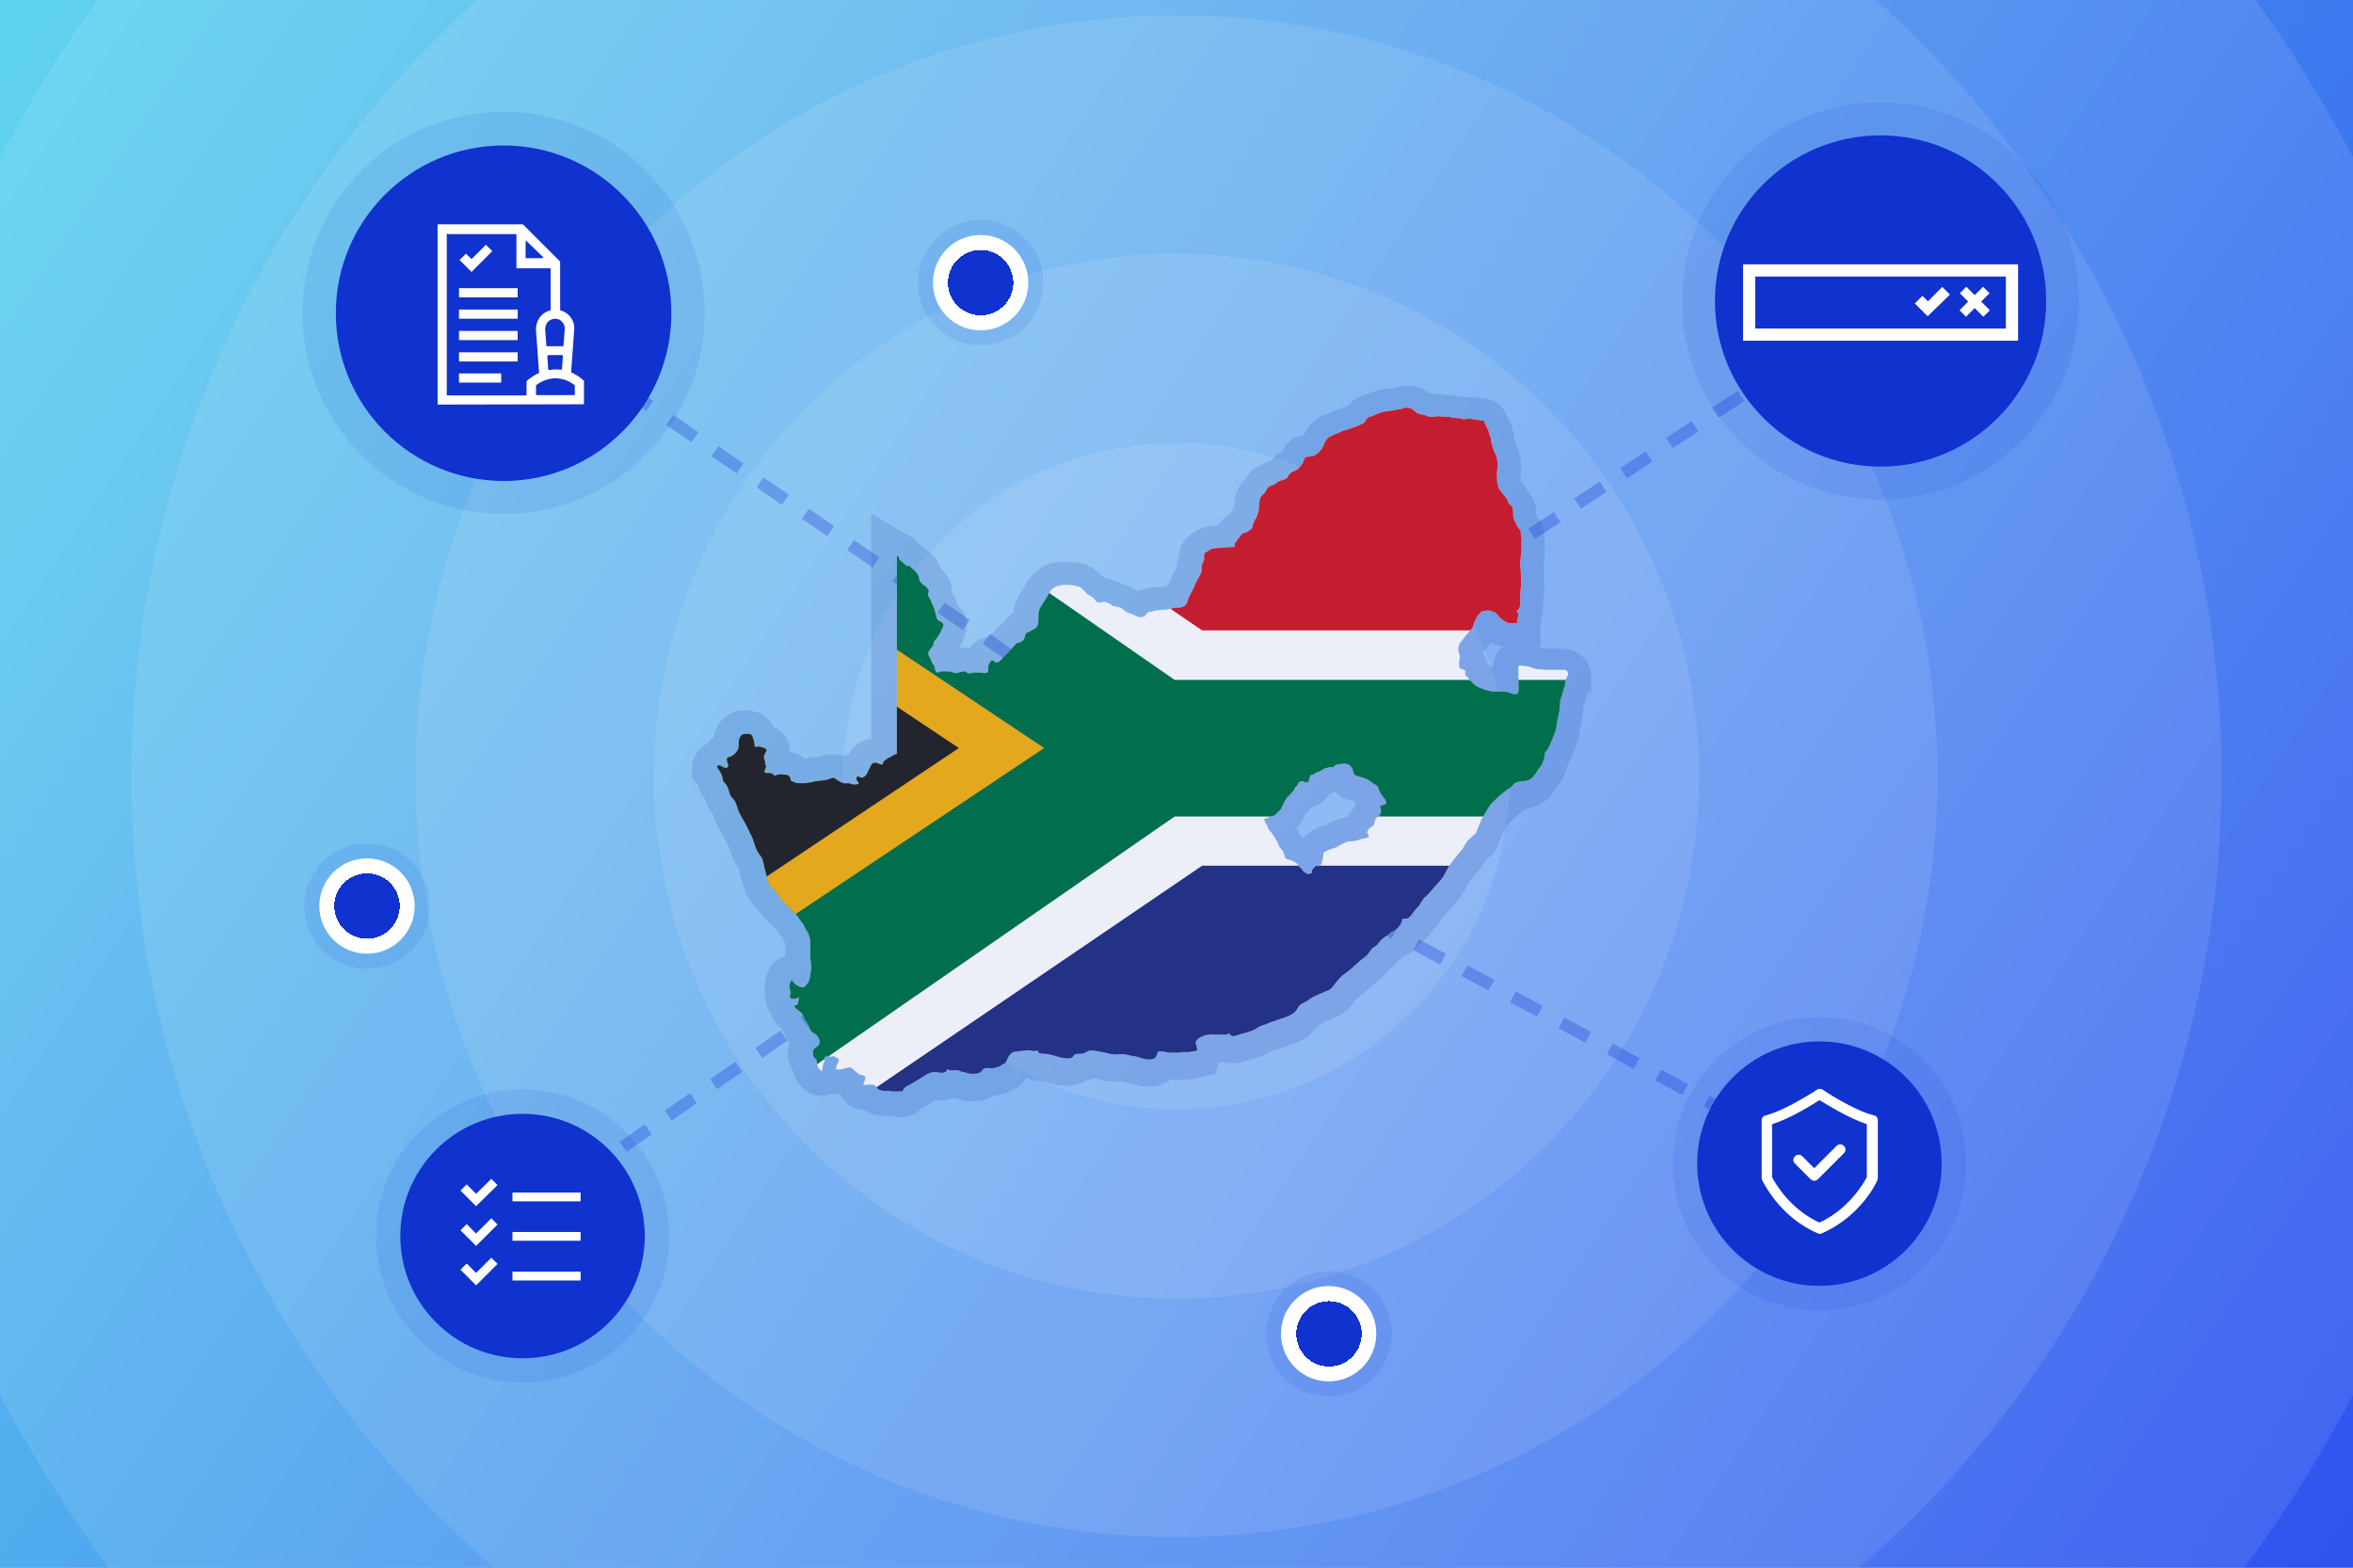 <?xml version="1.0" encoding="utf-8"?>
<!-- Generator: Adobe Illustrator 27.9.4, SVG Export Plug-In . SVG Version: 9.03 Build 54784)  -->
<svg version="1.1" id="Layer_1" xmlns="http://www.w3.org/2000/svg" xmlns:xlink="http://www.w3.org/1999/xlink" x="0px" y="0px"
	 width="770px" height="513px" viewBox="0 0 770 513" style="enable-background:new 0 0 770 513;" xml:space="preserve">
<rect x="0" y="0" width="770" height="513" fill="#808080" stroke="none"/>
<style type="text/css">
	
		.st0{clip-path:url(#SVGID_00000114769815543402298320000009136794124767486122_);fill:url(#SVGID_00000125582745295338141580000002217928816182352817_);}
	.st1{opacity:0.1;clip-path:url(#SVGID_00000129897254115341987200000016310396461552412859_);}
	.st2{fill:#FFFFFF;}
	.st3{opacity:0.1;clip-path:url(#SVGID_00000009586700991562956310000013226096060205554100_);}
	.st4{opacity:0.1;clip-path:url(#SVGID_00000059284503324105213290000002186425327426748599_);}
	.st5{opacity:0.1;clip-path:url(#SVGID_00000104674209722050614730000002387813994129954719_);}
	.st6{opacity:0.1;clip-path:url(#SVGID_00000055708175206953471850000001488660353599597476_);}
	.st7{opacity:0.1;fill:#1032CF;enable-background:new    ;}
	.st8{fill:#1032CF;}
	.st9{opacity:0.3;fill:none;stroke:#1032CF;stroke-width:4;stroke-miterlimit:10;stroke-dasharray:10,8;enable-background:new    ;}
	.st10{fill:none;stroke:#FFFFFF;stroke-width:2.873;stroke-miterlimit:10;}
	.st11{fill:none;stroke:#FFFFFF;stroke-width:4;stroke-miterlimit:10;}
	.st12{fill:none;stroke:#FFFFFF;stroke-width:3;stroke-miterlimit:10;}
	.st13{opacity:8.000000e-02;fill:#103D9B;}
	.st14{clip-path:url(#SVGID_00000018204720255525930670000000668391667073244809_);fill:#FFFFFF;}
	.st15{clip-path:url(#SVGID_00000180359280379309402240000005153403423413822889_);}
	.st16{fill:#007446;}
	.st17{fill:#F6B214;}
	.st18{fill:#242424;}
	.st19{fill:#D51B27;}
	.st20{fill:#253186;}
</style>
<g>
	<g>
		<defs>
			<rect id="SVGID_1_" width="770" height="513"/>
		</defs>
		<clipPath id="SVGID_00000077308542482540277790000007214210977184463001_">
			<use xlink:href="#SVGID_1_"  style="overflow:visible;"/>
		</clipPath>
		
			<linearGradient id="SVGID_00000080193742267917931370000003310325185731387811_" gradientUnits="userSpaceOnUse" x1="4.438872e-06" y1="-52.11" x2="770" y2="-565.11" gradientTransform="matrix(1 0 0 -1 0 -52.11)">
			<stop  offset="0" style="stop-color:#60D4EE"/>
			<stop  offset="1" style="stop-color:#2E52EF"/>
		</linearGradient>
		
			<rect style="clip-path:url(#SVGID_00000077308542482540277790000007214210977184463001_);fill:url(#SVGID_00000080193742267917931370000003310325185731387811_);" width="770" height="513"/>
	</g>
	<g>
		<defs>
			<rect id="SVGID_00000079485576804320214470000011698843062139451817_" width="770" height="513"/>
		</defs>
		<clipPath id="SVGID_00000176001847818950721920000009110906034116531124_">
			<use xlink:href="#SVGID_00000079485576804320214470000011698843062139451817_"  style="overflow:visible;"/>
		</clipPath>
		<g style="opacity:0.1;clip-path:url(#SVGID_00000176001847818950721920000009110906034116531124_);">
			<circle class="st2" cx="385" cy="254" r="109"/>
		</g>
	</g>
	<g>
		<defs>
			<rect id="SVGID_00000047053215908532990690000018422388783725371551_" width="770" height="513"/>
		</defs>
		<clipPath id="SVGID_00000016762220302339098320000015246234133597094833_">
			<use xlink:href="#SVGID_00000047053215908532990690000018422388783725371551_"  style="overflow:visible;"/>
		</clipPath>
		<g style="opacity:0.1;clip-path:url(#SVGID_00000016762220302339098320000015246234133597094833_);">
			<circle class="st2" cx="385" cy="254" r="171"/>
		</g>
	</g>
	<g>
		<defs>
			<rect id="SVGID_00000164494864038591828130000017650567111261273735_" width="770" height="513"/>
		</defs>
		<clipPath id="SVGID_00000011719514402996376410000007730419890067724953_">
			<use xlink:href="#SVGID_00000164494864038591828130000017650567111261273735_"  style="overflow:visible;"/>
		</clipPath>
		<g style="opacity:0.1;clip-path:url(#SVGID_00000011719514402996376410000007730419890067724953_);">
			<circle class="st2" cx="385" cy="254" r="249"/>
		</g>
	</g>
	<g>
		<defs>
			<rect id="SVGID_00000121989107260574159230000010336317334222811809_" width="770" height="513"/>
		</defs>
		<clipPath id="SVGID_00000148660324570176119470000009200821261820143257_">
			<use xlink:href="#SVGID_00000121989107260574159230000010336317334222811809_"  style="overflow:visible;"/>
		</clipPath>
		<g style="opacity:0.1;clip-path:url(#SVGID_00000148660324570176119470000009200821261820143257_);">
			<circle class="st2" cx="385" cy="254" r="342"/>
		</g>
	</g>
	<g>
		<defs>
			<rect id="SVGID_00000122722010472340081680000015644500656394359982_" width="770" height="513"/>
		</defs>
		<clipPath id="SVGID_00000021832693674490665350000006493678018907933105_">
			<use xlink:href="#SVGID_00000122722010472340081680000015644500656394359982_"  style="overflow:visible;"/>
		</clipPath>
		<g style="opacity:0.1;clip-path:url(#SVGID_00000021832693674490665350000006493678018907933105_);">
			<circle class="st2" cx="385" cy="254" r="435"/>
		</g>
	</g>
</g>
<g>
	<circle class="st7" cx="434.9" cy="436.5" r="20.5"/>
	
		<ellipse transform="matrix(0.16 -0.987 0.987 0.16 -65.627 795.865)" class="st2" cx="434.9" cy="436.5" rx="15.6" ry="15.6"/>
	<path shape-rendering="crispEdges" class="st8" d="M434.9,425.8L434.9,425.8c5.9,0,10.7,4.8,10.7,10.7l0,0
		c0,5.9-4.8,10.7-10.7,10.7l0,0c-5.9,0-10.7-4.8-10.7-10.7l0,0C424.2,430.6,429,425.8,434.9,425.8z"/>
</g>
<g>
	<circle class="st7" cx="120.1" cy="296.5" r="20.5"/>
	<circle class="st2" cx="120.1" cy="296.5" r="15.6"/>
	<path shape-rendering="crispEdges" class="st8" d="M120.1,285.8L120.1,285.8c5.9,0,10.7,4.8,10.7,10.7l0,0
		c0,5.9-4.8,10.7-10.7,10.7l0,0c-5.9,0-10.7-4.8-10.7-10.7l0,0C109.4,290.6,114.2,285.8,120.1,285.8z"/>
</g>
<g>
	<circle class="st7" cx="320.9" cy="92.5" r="20.5"/>
	<circle class="st2" cx="320.9" cy="92.5" r="15.6"/>
	<path shape-rendering="crispEdges" class="st8" d="M320.9,81.8L320.9,81.8c5.9,0,10.7,4.8,10.7,10.7l0,0c0,5.9-4.8,10.7-10.7,10.7
		l0,0c-5.9,0-10.7-4.8-10.7-10.7l0,0C310.2,86.6,315,81.8,320.9,81.8z"/>
</g>
<line class="st9" x1="396" y1="244" x2="607" y2="105"/>
<line class="st9" x1="400" y1="275" x2="582" y2="373"/>
<line class="st9" x1="345.4" y1="277.5" x2="171" y2="398"/>
<line class="st9" x1="375.4" y1="245.5" x2="177.4" y2="108.5"/>
<circle class="st7" cx="595.4" cy="380.8" r="48"/>
<path class="st8" d="M595.4,340.8L595.4,340.8c22.1,0,40,17.9,40,40l0,0c0,22.1-17.9,40-40,40l0,0c-22.1,0-40-17.9-40-40l0,0
	C555.4,358.7,573.3,340.8,595.4,340.8z"/>
<circle class="st7" cx="164.8" cy="102.4" r="65.8"/>
<path class="st8" d="M164.8,47.6L164.8,47.6c30.3,0,54.9,24.6,54.9,54.9l0,0c0,30.3-24.6,54.9-54.9,54.9l0,0
	c-30.3,0-54.9-24.6-54.9-54.9l0,0C109.9,72.2,134.5,47.6,164.8,47.6z"/>
<g>
	<rect x="150.2" y="94.3" class="st2" width="19.2" height="3"/>
	<rect x="150.2" y="101.3" class="st2" width="19.2" height="3"/>
	<rect x="150.2" y="108.3" class="st2" width="19.2" height="3"/>
	<rect x="150.2" y="115.3" class="st2" width="19.2" height="3"/>
	<rect x="150.2" y="122.2" class="st2" width="13.8" height="3"/>
	<path class="st2" d="M143.2,132.4v-59h27.9l12.2,12.2v15.8c0,0.1,0.1,0.2,0.2,0.2c1.1,0.3,2.1,0.9,2.8,1.7c1.2,1.3,1.8,3,1.6,4.7
		l-1,13.7c0,0.1,0.1,0.2,0.1,0.2c1.3,0.6,2.5,1.3,3.6,2.3l0.5,0.4v7.7L143.2,132.4L143.2,132.4z M181.8,123.8
		c-2.2,0-4.4,0.8-6.3,2.2c-0.1,0-0.1,0.1-0.1,0.2v2.9c0,0.1,0.1,0.2,0.2,0.2h12.3c0.1,0,0.2-0.1,0.2-0.2v-2.9c0-0.1,0-0.2-0.1-0.2
		C186.2,124.6,184,123.8,181.8,123.8z M146.4,76.4c-0.1,0-0.2,0.1-0.2,0.2v52.6c0,0.1,0.1,0.2,0.2,0.2h25.7c0.1,0,0.2-0.1,0.2-0.2
		v-4.5l0.5-0.4c1.1-0.9,2.3-1.7,3.5-2.2c0.1,0,0.2-0.1,0.1-0.2l-1-13.8c-0.1-1.7,0.5-3.4,1.6-4.7c0.8-0.9,1.8-1.5,3-1.8
		c0.1,0,0.2-0.1,0.2-0.2V88c0-0.1-0.1-0.2-0.2-0.2h-11v-11c0-0.1-0.1-0.2-0.2-0.2h-22.4V76.4z M179.4,116.3c-0.1,0-0.1,0-0.2,0.1
		s-0.1,0.1-0.1,0.2l0.3,4.2c0,0.1,0,0.1,0.1,0.2c0,0,0.1,0.1,0.2,0.1l0,0c0.7-0.1,1.4-0.2,2-0.2s1.3,0,1.9,0.1l0,0
		c0.1,0,0.1,0,0.2-0.1c0.1,0,0.1-0.1,0.1-0.2l0.3-4.2c0-0.1,0-0.1-0.1-0.2s-0.1-0.1-0.2-0.1h-4.5V116.3z M181.7,104.3
		c-0.9,0-1.8,0.4-2.4,1c-0.6,0.7-0.9,1.5-0.9,2.5l0.4,5.3c0,0.1,0.1,0.2,0.2,0.2h5.2c0.1,0,0.2-0.1,0.2-0.2l0.4-5.3
		c0.1-0.9-0.2-1.8-0.9-2.5C183.5,104.7,182.6,104.3,181.7,104.3z M172.2,78.8C172.2,78.8,172.2,78.9,172.2,78.8
		c-0.2,0.1-0.2,0.1-0.2,0.2v5.3c0,0.1,0.1,0.2,0.2,0.2h5.3c0.1,0,0.2-0.1,0.2-0.2s0-0.2-0.1-0.3L172.2,78.8
		C172.4,78.9,172.3,78.8,172.2,78.8z"/>
	<path class="st2" d="M150.4,85.1l2.1-2.1l1.6,1.6c0,0,0.1,0.1,0.2,0.1s0.1,0,0.2-0.1l4.5-4.5l2.1,2.1l-6.8,6.8L150.4,85.1z"/>
</g>
<g>
	<circle class="st7" cx="171" cy="404.5" r="48"/>
	<path class="st8" d="M171,364.5L171,364.5c22.1,0,40,17.9,40,40l0,0c0,22.1-17.9,40-40,40l0,0c-22.1,0-40-17.9-40-40l0,0
		C131,382.4,148.9,364.5,171,364.5z"/>
	<g>
		<line class="st10" x1="167.7" y1="391.7" x2="190" y2="391.7"/>
		<polyline class="st10" points="151.7,388.6 155.8,392.7 161.8,386.8 		"/>
		<line class="st10" x1="167.7" y1="404.6" x2="190" y2="404.6"/>
		<polyline class="st10" points="151.7,401.6 155.8,405.7 161.8,399.7 		"/>
		<line class="st10" x1="167.7" y1="417.6" x2="190" y2="417.6"/>
		<polyline class="st10" points="151.7,414.5 155.8,418.6 161.8,412.6 		"/>
	</g>
</g>
<g>
	<circle class="st7" cx="615.4" cy="98.5" r="65"/>
	<path class="st8" d="M615.4,44.3L615.4,44.3c29.9,0,54.2,24.3,54.2,54.2l0,0c0,29.9-24.3,54.2-54.2,54.2l0,0
		c-29.9,0-54.2-24.3-54.2-54.2l0,0C561.2,68.6,585.5,44.3,615.4,44.3z"/>
	<path class="st2" d="M638.1,96.4l-2.5-2.5l-4.7,4.7l-1.8-1.8l-2.5,2.5l4.2,4.2L638.1,96.4z"/>
	<rect x="572.4" y="88.5" class="st11" width="86" height="21"/>
	<line class="st12" x1="642.4" y1="94.9" x2="650.1" y2="102.6"/>
	<line class="st12" x1="650" y1="94.9" x2="642.3" y2="102.6"/>
</g>
<g>
	<path class="st2" d="M576.5,366.6v19c0,0.3,0.1,0.5,0.2,0.7c0.3,0.5,5.6,11.9,18.1,17.3c0.3,0.1,0.4,0.2,0.7,0.2s0.4-0.1,0.7-0.2
		c12.5-5.4,18-16.7,18.1-17.3c0.1-0.3,0.2-0.4,0.2-0.7v-19c0-0.8-0.5-1.5-1.3-1.6c-6.6-1.6-16.7-8.3-16.7-8.4
		c-0.6-0.3-1.3-0.4-1.9,0c-0.1,0.1-10.2,6.7-16.7,8.4C577,365.1,576.5,365.8,576.5,366.6L576.5,366.6z M579.9,367.9
		c5.8-1.8,12.9-6.2,15.5-7.9c2.6,1.6,9.8,6,15.5,7.9v17.3c-0.9,1.8-5.8,10.4-15.5,14.9c-9.8-4.5-14.6-13.1-15.5-14.9V367.9z"/>
	<path class="st2" d="M592.5,385.9c0.3,0.3,0.8,0.5,1.2,0.5s0.9-0.2,1.2-0.5l8.5-8.5c0.7-0.7,0.7-1.7,0-2.4s-1.7-0.7-2.4,0l-7.3,7.3
		l-3.9-3.9c-0.7-0.7-1.7-0.7-2.4,0c-0.7,0.7-0.7,1.7,0,2.4L592.5,385.9z"/>
</g>
<path class="st13" d="M294.5,365.6c-0.8,0-1.6-0.1-2.3-0.3c-0.9,0-1.7-0.1-2.2-0.2l-0.1,0l-0.6,0c-1.3,0-3.3-0.1-5.5-1.3
	c-0.4-0.2-0.7-0.4-1.1-0.6c-3.7-0.1-6.2-2.2-7.5-4.7c0,0-0.1-0.2-0.2-0.4c-0.3,0-0.5,0-0.8,0c-0.6,0-1.2,0-1.8-0.1l-0.3-0.1l-0.2,0
	c-0.3,0.1-0.6,0.2-0.8,0.3l-1.1,0.4l-1.4,0c-2.4,0-4.5-1-6-2.7c-0.2-0.1-0.4-0.3-0.5-0.5l-0.5-0.5l-0.4-0.5c-1-1.4-1.5-2.8-1.7-4
	c-0.6-0.9-1.2-2.2-1.5-3.8c-0.2-1.2-0.3-3.1,0.3-5.2c-0.5-0.8-0.8-1.4-1-2c-0.1-0.2-0.2-0.3-0.2-0.5c-0.3-0.4-0.7-0.9-1-1.6
	c-0.1-0.2-0.2-0.5-0.3-0.7c-2.1-1.7-3.2-3.5-3.7-5.2c-0.9-1.2-1.4-2.5-1.6-3.7c-0.2-1-0.2-1.9-0.1-2.7c-0.1-0.6-0.2-1.2-0.2-2
	c0-0.8,0.2-7.5,5.8-9.7l1-0.4c0-0.8,0-1.5,0-2.2c0-0.4,0-0.7,0-1.1c0-0.4,0-0.7,0-0.8c-0.4-0.7-0.7-1.3-0.9-1.8
	c0-0.1-0.1-0.2-0.1-0.2c-0.5-0.6-1.1-1.4-1.7-2.3c-0.7-0.6-1.2-1.2-1.6-1.6c-0.1-0.1-0.2-0.2-0.3-0.4l-0.2-0.2l-0.1-0.1
	c-0.1-0.1-0.2-0.1-0.3-0.2c-0.6-0.5-1.5-1.2-2.3-2.3c-0.5-0.7-0.9-1.3-1.2-1.7c0,0-0.1-0.1-0.1-0.1c-0.2-0.2-0.4-0.4-0.5-0.6
	c-0.4-0.4-0.7-0.8-1.1-1.2l-0.3-0.4c-0.4-0.5-1.2-1.4-1.8-2.6c-0.7-1.2-1-2.3-1.1-3l-0.1-0.2l-0.1-0.3l-0.1-0.2
	c-0.1-0.4-0.2-0.9-0.4-1.3c-0.3-1.2-0.6-2.4-0.9-3.8c-0.5-0.8-1.3-1.8-1.9-3.2c-0.5-1.1-0.8-2.2-1.1-2.9c-0.1-0.3-0.2-0.6-0.3-0.8
	l-0.3-0.7c-0.4-0.9-0.9-1.8-1.4-2.9c-0.2-0.4-0.5-0.9-0.8-1.4c-0.9-1.5-2-3.4-2.7-5.9c0,0,0,0,0,0c-0.7-0.8-1.9-2.3-2.5-4.6
	c0,0-0.1-0.4-0.1-0.5c-0.4-0.5-0.9-1.2-1.4-2c-0.5-1.1-0.8-2-0.9-2.7l-2-2v-3.3c0-3.4,2-6.4,4.8-7.9c0.6-0.8,1.4-1.6,2.3-2.1
	c0.1-0.6,0.2-1.2,0.5-1.9c1.4-4,4.5-6.6,8.4-7l0.4,0h1.7c1.5,0,6.1,0.4,8.5,5.3c1.2,0.5,2.8,1.5,4,3.2l0,0c0.6,0.9,1.5,2.6,1.4,4.9
	c1.3,0.3,2.7,0.8,4.1,1.8c0.3,0.2,0.6,0.5,0.8,0.7c0.1,0,0.2-0.1,0.3-0.1c0.7-0.2,1.5-0.4,2.6-0.5c0.5-0.1,0.9-0.1,1.4-0.1
	c0.2,0,0.3,0,0.5,0c0,0,0,0,0,0c1.9-0.9,3.6-0.9,4.3-0.9h1l1,0.2c0.6,0.1,1.1,0.3,1.5,0.5c0.6-0.3,1.2-0.6,1.8-0.8
	c2.1-3.6,5-4.7,7.4-4.9v-73.8l10.8,6.5c1.7,0.5,3.4,1.6,4.6,3.5c1.1,0.4,2.2,1.2,3.2,2.3c0.8,0.6,1.3,1.2,1.8,1.8
	c0.3,0.3,0.7,0.8,1,1.3c0.5,0.7,0.9,1.6,1.2,2.4c0.2,0.2,0.5,0.4,0.7,0.7l0.3,0.3l0.2,0.3c1.9,2.3,2.6,4.5,2.6,6.4
	c0.1,0.3,0.2,0.6,0.3,0.7l0.1,0.2c0.2,0.4,0.4,0.9,0.6,1.4l0.1,0.2c0.3,0.7,0.5,1.4,0.7,2c1.3,1.2,2.3,2.6,2.7,4.2
	c1,3.4-0.4,6.4-1,7.6c-0.3,0.8-0.7,1.5-1.1,2.2c0,0,0.1,0,0.1,0c0.4-0.1,0.9-0.1,1.3-0.1c0.6,0,1.3,0.1,1.9,0.2
	c2-2.8,4.8-3.6,6.3-3.7c0,0,0.1-0.1,0.1-0.1c0.5-0.5,1-1,1.5-1.5c0,0,0.1-0.1,0.2-0.2c0.4-0.5,1.1-1.2,1.9-2l0.2-0.1l0.2-0.1
	c0.3-0.2,0.5-0.4,0.8-0.5c0.7-1.4,1.8-2.5,3.2-3.3c0.2-2.7,1.3-5.4,3.3-8c0.1-0.1,0.3-0.5,0.5-0.8c0.4-0.8,1-1.9,1.9-3
	c2.4-3.2,5.4-4.2,7.5-4.7l0.2,0l0.2,0c1.2-0.2,2.5-0.3,3.8-0.3c1,0,1.9,0.1,2.8,0.2c0.2,0,0.3,0,0.4,0.1c1.4,0.2,4,0.6,6.5,2.6
	c0.6,0.5,1.3,1.1,2,1.8c0.5,0.3,0.9,0.6,1.4,0.9c0.4,0,0.8,0.1,1.2,0.2l0.4,0.1l0.4,0.1c0.3,0.1,0.7,0.3,1.1,0.4l0,0
	c0.5,0.2,1.2,0.4,2,0.9c0.2,0,0.4,0.1,0.6,0.2c0.6,0.2,1.5,0.4,2.5,0.9l0.3,0.1l0.3,0.2c0.6,0.3,1,0.7,1.4,1
	c0.2-0.1,0.5-0.2,0.7-0.3l0.2-0.1l0.2-0.1c0.7-0.2,1.4-0.4,2.1-0.4c1.8-0.5,3.4-0.5,4.6-0.6c0.2,0,0.4,0,0.5,0
	c0.2,0,0.3-0.1,0.5-0.1c0.3-0.1,0.6-0.1,0.9-0.2c0.3-0.5,0.5-0.9,0.7-1.3c0.1-0.2,0.3-0.5,0.4-0.7c0-0.1,0.1-0.1,0.1-0.2
	c0.2-0.5,0.5-1.3,0.9-2.1c0.3-0.7,0.7-1.2,0.9-1.6c0-0.5,0.1-1,0.2-1.6c0.1-0.8,0.4-1.5,0.6-2.1c0.1-1.4,0.4-4,2.6-6.1
	c0.8-0.8,1.5-1.3,2-1.6c2.2-1.6,4.9-2.4,8.2-2.5c0.2-0.3,0.5-0.5,0.6-0.7l0.1-0.1c1-1.4,2.1-2.4,3.5-3.1c0.1-0.1,0.1-0.2,0.2-0.3
	c0.2-0.6,0.5-1,0.8-1.4l0.1-0.2c0-0.2,0.1-0.5,0.1-0.7c0-2.1,0.4-3.9,1.2-5.6l0.3-0.6l0.4-0.5c0.5-0.7,1.1-1.3,1.5-1.8
	c0.5-1,1.5-2.5,3.3-3.7l0.2-0.1l0.2-0.1c0.8-0.5,1.6-0.8,2.2-1c0.5-0.4,1.3-0.9,2.4-1.3c0.1,0,0.2-0.1,0.3-0.1
	c0.3-0.4,0.7-0.8,1.2-1.2l0.1-0.1c0.8-0.7,1.6-1.1,2.3-1.4c0.4-1.1,1.3-2.7,3.1-4l0.8-0.6l1-0.4c0.7-0.3,1.3-0.4,1.9-0.5
	c0.6-1.2,1.4-2.6,2.7-3.9c1.1-1.1,2.2-1.7,2.7-1.9c1.2-0.7,2.3-1.1,3-1.4c0.1,0,0.2-0.1,0.3-0.1l0.1,0c0.6-0.3,1.7-0.9,3.4-1.3
	c0,0,0.4-0.1,0.6-0.2c0.2-0.1,0.5-0.2,0.7-0.3c0.4-0.2,0.8-0.3,1.3-0.5c0.8-1,2.3-2.5,4.7-3.3c0.3-0.1,0.6-0.2,0.9-0.3
	c2.3-1.1,4.9-1.8,7.7-2c0.1,0,0.1,0,0.2,0c0.4-0.1,1-0.2,1.7-0.3l0.1,0c1.2-0.4,2.5-0.7,3.7-0.7c0.5,0,1.1,0,1.6,0.1
	c1.1,0.1,2.9,0.3,4.6,1.5c0.4,0.3,0.7,0.5,0.9,0.7l0.1,0.1c0.6,0.1,1.2,0.3,1.6,0.5c0.5-0.1,1.1-0.1,1.8-0.1c0.9,0,1.7,0.1,2.1,0.2
	c0.3,0,0.5,0,0.7,0c0.8,0,1.5,0.1,2.2,0.3l0.2,0c0.2,0.1,0.6,0.1,0.7,0.2c0.7,0,1.7,0,2.8,0.3c0.3,0,0.7-0.1,1.1-0.1
	c1.2,0,2.3,0.2,3,0.3l0.2,0c0.4,0,1,0.1,1.6,0.2c2.9,0.1,5.5,1.7,7,4.2l0.2,0.3l0.1,0.3c0.2,0.4,0.4,0.8,0.5,1.2
	c0.1,0.3,0.3,0.5,0.4,0.8l0,0c0.2,0.3,0.3,0.6,0.5,0.9l0.3,0.5l0.2,0.5c0.2,0.5,0.3,1,0.3,1.3c0.2,0.4,0.4,0.9,0.5,1.6l0,0.2l0,0.2
	c0.1,0.6,0.2,1,0.2,1.4c0.1,0.5,0.2,0.9,0.3,1.2l0.1,0.3c0,0.1,0.1,0.2,0.2,0.4c0.3,0.6,0.6,1.4,0.9,2.4c0.2,0.8,0.6,2.3,0.7,4
	c0.1,1.6-0.1,2.8-0.2,3.5c0,0.1,0,0.1,0,0.2c0,0.2,0,0.3,0,0.5c0,0.3,0,0.7,0,1c0,0,0,0,0,0.1c0.7,0.8,1.7,2,2.5,3.6
	c1.3,1.4,1.8,2.7,2.1,3.6l0.1,0.4l0.1,0.4c0.3,1.1,0.3,2.2,0.4,3.1c0,0.1,0.1,0.2,0.1,0.2c0.1,0.2,0.2,0.4,0.3,0.6
	c0.7,0.8,2.1,2.8,2.1,5.9v0.3c0.3,1.4,0.2,2.5,0.2,3.1v1.8c0,1.4-0.1,2.6-0.3,3.5l0,0.1c0,0.2,0,0.3,0,0.5c0,0.4-0.1,0.8-0.1,1.2
	c0.1,0.6,0.2,1.4,0.2,2.5v1.9c0,0.2,0,0.4,0,0.5c0.1,1,0.2,2.5-0.2,4.2c-0.1,0.4-0.1,1.1-0.1,1.9c0,0.1,0,0.3,0,0.4
	c0,1.2,0.1,3.1-0.7,5.3c0,0.9-0.1,1.6-0.2,2.2c0,0.1,0,0.2,0,0.3v6.6l-1.3,0.3l0.9,0.3c0.7,0,1.2,0.1,1.6,0.2c0.1,0,0.1,0,0.2,0h4.8
	c0.3,0,0.5,0,0.7,0c5.6,0,9.7,4,9.7,9.6v4.3l-1.2,0.8c-0.1,0.6-0.3,1.3-0.6,1.9c-0.1,0.3-0.2,0.8-0.3,1.3c-0.2,0.6-0.4,1.2-0.5,1.6
	c0,0.4,0,0.9-0.1,1.4l0,0.2c0,0.3-0.1,0.5-0.1,0.8c-0.1,1-0.3,2.4-0.8,4c0,0,0,0,0,0c0,0.3-0.1,0.6-0.1,0.9l-0.1,0.7
	c-0.2,1.2-0.5,2.9-1.3,4.8c-0.2,0.5-0.4,0.9-0.6,1.4c-0.3,0.8-0.7,1.7-1.2,2.7l-0.1,0.3l-0.1,0.2l0,0.1c-0.2,0.3-0.4,0.8-0.7,1.3
	c-0.2,0.9-0.5,1.8-0.7,2.3l-0.2,0.5l-0.1,0.2c-0.7,1.7-1.6,2.9-2.2,3.6c-0.1,0.1-0.2,0.2-0.2,0.3c-1.3,2.1-3.6,5.8-8.6,6.9
	c-0.6,0.1-1.1,0.2-1.5,0.3c-0.5,0.5-1.2,1-2,1.5c-0.1,0.1-0.3,0.2-0.5,0.4c-0.2,0.2-0.4,0.3-0.6,0.5c-0.3,0.3-0.6,0.6-1,0.9
	c-0.5,0.5-1,0.9-1.6,1.5c-0.2,0.2-0.4,0.7-0.6,1c-0.3,0.6-0.7,1.2-1,1.7l-0.1,0.2c-0.4,0.6-0.8,1.6-1.2,2.7l-0.5,1.2l-0.1,0.2
	c-0.4,0.9-1.2,2.7-3.1,4.2l-0.5,0.4c-0.1,0.1-0.5,0.4-0.5,0.5c-0.1,0.1-0.2,0.4-0.5,0.8c-0.8,1.5-1.8,2.6-2.5,3.4
	c-0.2,0.2-0.3,0.3-0.5,0.5c-0.3,0.4-0.6,0.8-0.9,1.2c-0.6,0.7-1.1,1.4-1.3,1.8l-0.1,0.2c-0.8,1.5-1.7,3.4-3.3,5.2l-0.3,0.3
	c-0.9,0.9-1.8,1.9-2.5,2.9c-0.9,1.1-1.7,1.8-2.2,2.3c-0.1,0.1-0.1,0.1-0.2,0.2c0,0.1-0.1,0.1-0.1,0.2c-0.5,0.8-1.2,2-2.3,3.1
	c-0.1,0.1-0.3,0.3-0.4,0.5c-0.3,0.4-0.5,0.7-0.8,1.1l-0.1,0.1c-0.6,0.8-1.8,2.3-3.7,3.4c-0.4,0.6-0.9,1.2-1.5,1.8
	c-0.4,0.4-1,1-1.9,1.6l-0.2,0.1l-0.2,0.1c-0.5,0.3-1,0.6-1.4,0.8c-0.2,0.1-0.3,0.3-0.5,0.4l-0.2,0.1l-0.8,0.6
	c-0.1,0.1-0.3,0.2-0.4,0.3c-0.3,0.4-0.8,1-1.4,1.6c-0.6,0.6-1.1,1-1.6,1.3c-0.1,0.1-0.1,0.2-0.2,0.3c-1.2,1.7-2.6,2.9-3.9,3.7
	c-0.3,0.3-0.9,0.8-1.6,1.4c-0.1,0.1-0.3,0.3-0.4,0.4c-0.6,0.6-1.4,1.3-2.5,2.1c-1.1,0.8-1.9,1.5-2.2,1.9c-0.1,0.2-0.3,0.4-0.4,0.5
	c-1,1.4-2.8,3.9-6.2,5.1c-0.8,0.3-1.6,0.7-2.4,1.1c-0.4,0.2-0.8,0.3-1.2,0.5c-0.3,0.2-0.6,0.4-0.9,0.6c-0.3,0.2-0.6,0.4-0.9,0.6
	l-0.2,0.2l-0.2,0.1c-0.1,0.1-0.3,0.2-0.4,0.2c-0.5,0.8-1.3,1.7-2.4,2.7c-2.3,1.9-4.9,2.7-6.7,3.3c-0.4,0.1-0.9,0.3-1.3,0.4
	c-0.8,0.3-1.4,0.5-1.9,0.6c0,0,0,0,0,0c-0.9,0.4-1.7,0.7-2.4,0.9l-0.3,0.1l-0.2,0c-0.9,0.6-1.7,1-2.4,1.3l-0.3,0.1l-0.3,0.1
	c-1.3,0.5-2.5,0.9-3.6,1.1c-0.5,0.1-1,0.3-1.4,0.4l-0.1,0c-0.8,0.3-2.3,0.8-4.1,0.8c-1.1,0-2.1-0.2-3-0.5c-0.1,0-0.5,0-0.5,0H399
	l-1.3,4l-4.4,1l-0.4,0.1c-1,0.2-2.5,0.6-4.2,0.6h-0.9c-0.5,0.1-1.2,0.2-2,0.2c-0.3,0-0.6,0-0.8,0c-0.4,0-0.7,0-1.1,0
	c-0.3,0-0.6,0-1,0c-2,1.6-4.1,1.9-5,2.1c-0.6,0.1-1.2,0.1-1.9,0.1c-0.8,0-1.7-0.1-2.7-0.2c-1.2-0.2-2.1-0.5-2.7-0.7
	c-0.1,0-0.2-0.1-0.3-0.1l-0.2-0.1c-0.1,0-0.1,0-0.2,0c-0.4-0.1-1-0.1-1.7-0.3l-0.2,0l-0.2-0.1c-0.7-0.2-0.9-0.2-1-0.2
	c-0.2,0-0.4,0-0.5,0c-0.5,0-1.1,0.1-1.6,0.1c-0.9,0-1.8-0.1-2.6-0.2c-0.6-0.1-1.1-0.2-1.7-0.4c-0.4-0.1-0.8-0.2-1.2-0.3
	c-0.4-0.1-0.9-0.1-1.3-0.2c-0.3,0.1-0.5,0.2-0.9,0.3c-0.7,0.2-1.4,0.4-2,0.5c0,0-0.2,0.2-0.2,0.2l-0.2,0.1c-1.6,0.9-3.4,1.3-5.4,1.3
	c-0.7,0-1.3,0-2.1-0.1c-1.7-0.2-3.2-0.6-4.3-1c-0.5-0.1-1.1-0.3-1.4-0.4l-0.5,0l-0.1,0c-0.6,0-1.7-0.1-2.9-0.4
	c-0.5-0.1-1-0.3-1.6-0.6c-0.1,0-0.2,0-0.3,0l-0.1,0l-0.2,0c-0.4,0.7-1,1.5-1.8,2.2c-0.8,0.8-1.7,1.2-2.4,1.5l-0.8,0.5l-0.7,0.3
	c-1.6,0.7-3.2,1-4.2,1.2l-0.2,0c-0.2,0-0.4,0-0.7,0.1c-1.9,1.2-3.9,1.8-6.1,1.8l-0.4,0c-0.2,0-0.5,0-0.7,0c-1,0-2.4-0.1-4.1-0.7
	c-0.4-0.1-1-0.2-1.7-0.4l-0.1,0c-1.2,0.5-2.5,0.8-4,0.8c-0.6,0-1.2-0.1-1.7-0.1c-0.1,0.1-0.2,0.1-0.3,0.2c-0.7,0.5-1.6,1.1-2.8,1.7
	c-0.2,0.1-0.4,0.2-0.5,0.3c-0.4,0.2-0.8,0.5-1.3,0.8C299.1,365.1,296.2,365.6,294.5,365.6z M425.3,272.9c0.3,0.4,0.7,0.9,1.1,1.5
	c1.2-1.6,2.7-2.5,3.6-2.9c1.3-0.8,2.6-1.2,3.4-1.4c0.1,0,0.1,0,0.2,0c0.8-0.5,1.7-0.9,2.6-1.3c0.2-0.1,0.4-0.2,0.6-0.3l0.3-0.1
	l0.3-0.1c1.3-0.5,2.5-0.7,3.3-0.7c0.1-0.1,0.2-0.3,0.3-0.4l0.1-0.2l0.1-0.2c0.3-0.4,0.7-0.9,1.2-1.4c0.1-0.2,0.2-0.5,0.4-0.7
	c0.2-0.4,0.4-0.8,0.7-1.1c0-0.4,0.1-0.8,0.1-1.1c0,0-0.1-0.1-0.1-0.1c-0.1-0.1-0.7-0.2-1.2-0.3l-0.3-0.1c-2-0.5-3.6-1.4-4.8-2.7
	h-0.9c-0.4,0.2-0.8,0.5-1.4,0.7c-0.3,0.6-0.8,1.2-1.4,1.8c-1.2,1.2-2.7,2-4.3,2.3c-0.4,0.5-0.7,0.8-1,1.1l0,0.1
	c-0.4,0.5-0.8,0.9-1.1,1.2c-0.1,0.2-0.2,0.4-0.3,0.6c-0.4,0.9-1.1,2.5-2.5,4c0.3,0.5,0.6,1.1,0.9,1.8L425.3,272.9z M487.4,217.8
	c0.6,0.2,1,0.4,1.2,0.4c0-0.5,0.1-1,0.2-1.6c0.4-2,1.4-3.7,2.9-4.9c-0.9-0.2-1.8-0.5-2.6-0.9c-0.3-0.2-0.7-0.4-1-0.6
	c-0.2,0.2-0.4,0.5-0.6,0.7l-0.3,0.4c-0.6,0.7-1.3,1.4-1.8,2c0,0.3,0,0.5,0,0.8v0.3c0.7,1,1.2,1.9,1.4,2.7c0,0.1,0,0.1,0.1,0.2
	C487.1,217.5,487.3,217.7,487.4,217.8z"/>
<g>
	<g>
		<defs>
			<path id="SVGID_00000055681727402863961010000017196357408433947565_" d="M510.9,219.2c-1.7,0-3.3,0-5,0c-0.8,0-1.5-0.2-2.2-0.2
				s-1.1,0-1.7-0.3c-0.6-0.2-1.2-0.4-1.8-0.6c-0.4-0.1-0.7-0.2-1.1-0.1c-0.5,0-0.8-0.2-1.3-0.2c-0.5-0.1-0.8-0.1-0.9,0.4
				s0,1.2,0,1.7c0,1.3,0,2.7,0,4c0,0.9,0.2,2.1-0.2,2.8c-0.2,0.4-0.2,0.4-0.7,0.4c-0.3,0-0.6,0.1-0.8,0c-0.5-0.1-0.9-0.4-1.3-0.5
				c-1.5-0.4-3.1-0.4-4.6-0.3c-1.8,0-3.7-0.6-5.4-1.4c-0.6-0.3-1.2-0.6-1.7-1.1c-0.3-0.3-0.5-0.7-0.9-1c-0.3-0.3-0.4-0.3-0.6-0.6
				c-0.2-0.3-0.3-0.5-0.6-0.8c-0.2-0.2-0.6-0.3-0.6-0.6c-0.1-0.4,0.1-0.9,0-1.2c-0.1-0.6-0.9-0.5-1.4-0.7c-0.5-0.1-0.4-0.3-0.5-0.7
				c-0.1-0.6-0.2-1.1-0.1-1.7c0.1-0.5,0.2-1,0.2-1.5c0-0.3,0-0.6,0-0.9c0-0.1-0.1-0.2-0.2-0.2c-0.3-0.9-0.4-1.8-0.1-2.7
				c0.2-0.8,1-1.6,1.5-2.2c0.8-1.1,1.8-2.2,2.7-3.2c0.5-0.6,0.6-1.3,0.8-2c0.2-0.4,0.4-0.9,0.6-1.3c0.2-0.7,0.6-1,1.1-1.6
				c0.2-0.3,0.4-0.5,0.7-0.7c0.3-0.2,0.8-0.2,1.2-0.3c0.7-0.2,1.3-0.2,2,0.1c0.4,0.1,0.8,0.2,1.2,0.4c0.7,0.4,1,1.2,1.6,1.7
				c0.7,0.6,1.5,1.2,2.3,1.6c0.5,0.3,1.1,0.2,1.7,0.2c0.5,0,1.3,0.1,1.8,0c0-0.1,0-0.2-0.2-0.2c0-0.9,0.6-1.9,0.4-2.8
				c0-0.2,0-0.3-0.1-0.4c-0.1-0.1-0.2-0.1-0.3-0.2c-0.2-0.4,0.5-0.9,0.7-1.2c0.6-1,0.4-2.3,0.4-3.4c0-1.1,0-2.2,0.2-3.3
				c0.2-1.1,0-2.3,0-3.3c0-0.6,0-1.3,0-1.9c0-1.1-0.4-2-0.2-3.1c0.1-0.7,0.1-1.5,0.2-2.2c0.1-0.8,0.2-1.6,0.2-2.5c0-0.7,0-1.3,0-2
				c0-0.4,0.1-0.8,0-1.1s-0.2-0.6-0.2-0.9c0-0.4,0-0.8,0-1.2c0-0.6-0.3-0.7-0.7-1.3c-0.4-0.6-0.7-1.2-1-1.8
				c-0.3-0.8-0.8-1.3-0.8-2.2c0-0.9,0-1.8-0.2-2.7c-0.1-0.3-0.1-0.4-0.3-0.6c-0.3-0.3-0.6-0.4-0.8-0.7c-0.3-0.3-0.4-0.7-0.5-1.1
				c-0.8-1.7-2.5-2.7-3.1-4.5c-0.3-0.9-0.4-1.8-0.4-2.7c0-0.8-0.1-1.7,0-2.5c0.1-0.8,0.3-1.5,0.2-2.4c0-0.7-0.2-1.6-0.4-2.2
				c-0.2-0.8-0.7-1.6-1-2.5c-0.3-0.8-0.5-1.6-0.7-2.4c-0.1-0.4-0.1-0.9-0.2-1.4c-0.1-0.4-0.4-0.8-0.5-1.3c-0.1-0.3-0.1-0.7-0.2-1
				c-0.2-0.4-0.4-0.7-0.6-1.1c-0.2-0.5-0.4-0.9-0.6-1.3c-0.1-0.2-0.1-0.4-0.2-0.6c-0.3-0.5-0.7-0.3-1.2-0.2
				c-0.6-0.5-1.1-0.2-1.8-0.4c-0.6-0.1-1.4-0.3-2-0.3s-1.2,0.3-1.8,0.2c-0.4-0.1-0.2,0-0.6-0.2c-0.5-0.2-1-0.2-1.6-0.2
				c-0.9,0-1.7-0.2-2.6-0.4c-0.4-0.1-0.9,0-1.3,0c-0.7,0-1.3-0.2-2-0.2c-1.2,0-2.3,0.5-3.4,0.1c-0.6-0.2-1-0.5-1.6-0.6
				c-0.5-0.1-1.1-0.1-1.6-0.3c-0.5-0.2-1-0.7-1.4-1c-0.4-0.2-0.6-0.5-0.9-0.7s-0.6-0.2-1-0.2c-0.9-0.2-1.5-0.1-2.3,0.3
				c-0.4,0.2-0.8,0.2-1.2,0.2c-0.7,0.1-1.3,0.3-2,0.4c-1.9,0.1-3.8,0.5-5.5,1.4c-0.3,0.1-0.5,0.3-0.8,0.4c-0.3,0.1-0.5,0-0.8,0.1
				c-0.6,0.2-0.9,0.6-1.3,1.1c-0.3,0.5-0.5,1-1,1.2c-0.6,0.3-1.2,0.5-1.8,0.8c-1,0.3-2,0.8-3,1.1c-0.4,0.1-0.7,0.2-1.1,0.3
				c-0.7,0.1-1.1,0.4-1.7,0.7c-0.8,0.4-1.8,0.6-2.6,1.1c-0.4,0.3-0.9,0.4-1.3,0.8c-0.7,0.7-1.2,1.9-1.6,2.8
				c-0.4,0.9-1.2,1.7-1.9,2.3c-0.7,0.6-1.3,0.8-2.2,0.9c-0.5,0.1-1,0-1.5,0.2c-0.4,0.3-0.5,0.8-0.7,1.3c-0.5,1.1-1.2,2.1-2.2,2.8
				c-0.7,0.5-1.5,0.6-2.1,1.1c-0.7,0.6-0.8,1.6-1.7,2c-0.6,0.3-1.2,0.3-1.8,0.6c-0.8,0.3-1.3,0.9-2,1.2c-0.5,0.2-1.1,0.4-1.6,0.7
				c-0.6,0.4-0.7,1-1,1.5c-0.5,0.7-1.2,1.3-1.7,2c-0.3,0.6-0.4,1.3-0.4,2c0,0.8-0.1,1.6-0.2,2.3c-0.1,0.5-0.2,0.8-0.4,1.3
				c-0.1,0.3-0.2,0.7-0.4,1.1c-0.2,0.3-0.5,0.6-0.6,0.9c-0.3,0.6-0.5,1.1-0.6,1.8c-0.1,0.8-0.7,1.2-1.4,1.6
				c-0.4,0.3-0.8,0.4-1.3,0.6c-0.7,0.2-0.8,0.3-1.2,0.9c-0.5,0.7-1.1,1.1-1.4,1.8c-0.1,0.2-0.4,0.5-0.5,0.8
				c-0.1,0.4-0.1,0.7-0.1,1.1c0,0.1-0.6-0.1-0.7,0c-0.6,0.1-1.4,0-2,0.1c-0.7,0.1-1.5,0.2-2.2,0.2c-1.4,0-2.9,0.2-3.9,1.1
				c-0.3,0.2-0.6,0.3-0.9,0.6s-0.3,0.7-0.3,1.2c0,0.4,0.1,0.8,0,1.1c-0.1,0.6-0.6,1-0.7,1.6c-0.1,0.6-0.1,1.1-0.1,1.7
				c0,0.7-0.3,1.2-0.6,1.8c-0.3,0.7-0.8,1.3-1.1,2c-0.4,0.7-0.6,1.4-0.9,2.1c-0.7,1.4-1.6,2.7-2,4.2c-0.1,0.4-0.1,0.6-0.4,1
				c-0.4,0.6-1.1,0.9-1.8,1.1c-0.7,0.1-1.3,0-2,0.1c-1,0.2-1.8,0.5-2.8,0.6c-1.4,0.1-2.8,0.1-4.2,0.5c-0.3,0.1-0.4,0.2-0.6,0.2
				c-0.3,0-0.4-0.1-0.7,0c-0.5,0.2-0.9,0.7-1.2,1.1c-0.4,0.5-0.8,0.6-1.4,0.7c-0.7,0.1-1.2-0.2-1.9-0.5c-0.6-0.3-1.3-0.6-2-0.8
				c-1.1-0.3-1.7-1.1-2.7-1.7c-0.4-0.2-0.8-0.3-1.2-0.4c-0.5-0.2-1.1-0.1-1.6-0.3c-0.2-0.1-0.4-0.4-0.6-0.5
				c-0.2-0.2-0.5-0.3-0.8-0.4c-0.3-0.1-0.7-0.3-1-0.4c-0.9-0.2-1.8,0.5-2.7,0c-0.4-0.2-0.5-0.5-0.8-0.9c-0.5-0.6-1.1-1-1.7-1.3
				c-0.6-0.3-0.7-0.3-1.1-0.8c-0.4-0.6-1-1.1-1.5-1.5c-1-0.8-2.1-0.8-3.3-1s-2.7-0.1-3.8,0.1c-1.3,0.3-2.2,0.7-3,1.8
				c-0.9,1.1-1.4,2.5-2.3,3.7c-0.9,1.2-1.7,2.7-1.7,4.2c0,1.1,0.1,2.1-0.2,3.2c-0.3,0.9-0.8,1.1-1.5,1.5c-0.5,0.2-0.9,0.6-1.4,0.8
				s-0.9,0.3-1.1,0.8c-0.3,0.7-0.2,1.3-0.7,1.8c-0.3,0.3-0.7,0.6-1.1,0.8c-0.5,0.1-0.7,0-1.1,0.3c-0.6,0.5-1.1,1.2-1.6,1.7
				c-0.9,0.9-1.7,1.8-2.6,2.7c-0.6,0.6-1.6,2.2-2.7,1.8c-0.4-0.1-0.5-0.6-1-0.6s-0.7,0.3-0.9,0.7c-0.2,0.4-0.5,0.9-0.5,1.4
				c0,0.4,0,0.8,0,1.1c-0.1,1.4-1.5,0.9-2.4,0.8c-0.7,0-1.6-0.1-2.4,0c-0.5,0.1-1.2,0.4-1.8,0.2c-0.5-0.2-0.6-0.7-1.3-0.6
				c-0.7,0.1-1.4,0.3-2,0.4c-0.4,0.1-0.8,0.2-1.1,0.2c-0.3-0.1-0.4-0.2-0.7-0.3c-0.6-0.3-1.4-0.3-2.1-0.3c-0.6,0-1.2-0.1-1.9,0.1
				c-0.4,0.1-0.9,0.4-1.2,0.2c-0.5-0.3-0.5-1.4-0.7-1.9c-0.1-0.3-0.3-0.5-0.5-0.8c-0.3-0.4-0.4-0.8-0.6-1.3
				c-0.3-0.9-1.3-1.8-0.8-2.7c0.6-1.2,1.8-1.8,1.7-3.2c1-1.2,1.9-2.4,2.5-3.9c0.2-0.4,0.8-1.4,0.6-1.9c-0.2-0.9-1.7-1-2.1-1.8
				c-0.2-0.5-0.2-1.1-0.4-1.6c-0.2-0.8-0.4-1.5-0.7-2.3c-0.2-0.5-0.5-1-0.7-1.5c-0.2-0.5-0.3-1-0.6-1.4c-0.4-0.7-0.8-1-0.4-1.7
				c0.4-0.7-0.1-1.3-0.6-1.9c-0.3-0.3-0.6-0.4-0.9-0.6c-0.4-0.2-0.6-0.6-0.9-0.9c-0.3-0.2-0.4-0.4-0.5-0.7c-0.1-0.4,0-0.7-0.2-1.1
				c-0.1-0.3-0.3-0.7-0.5-1s-0.3-0.4-0.5-0.6c-0.3-0.4-0.4-0.6-0.9-0.9c-0.2-0.2-0.4-0.2-0.6-0.5c-0.2-0.3-0.2-0.5-0.6-0.6
				c-0.3-0.1-0.7,0.1-1-0.1c-0.1-0.1-0.2-0.3-0.4-0.4c-0.1-0.1-0.3-0.1-0.4-0.2c-0.1-0.1-0.2-0.3-0.3-0.4c-0.4-0.4-0.9-0.6-1.2-1.1
				c-0.2-0.3-0.1-0.5-0.2-0.8c-0.2-0.5-0.1,0.1-0.6-0.2v64.8c-1,0-1.7,0.9-2.6,1.2c-0.4,0.1-0.6,0.3-0.9,0.6
				c-0.2,0.2-0.6,0.3-0.8,0.6c-0.3,0.4,0,0.9-0.6,1c-0.5,0.1-1.2-0.4-1.7-0.5c-1.4-0.4-1.8,0.6-2.3,1.7c-0.4,0.8-0.8,1.8-1.4,2.5
				c-0.6,0.6-1.1,0.8-1.9,0.4c-0.3-0.1-0.5-0.3-0.8-0.1c-0.4,0.3-0.2,1,0,1.3c0.4,0.6,1.1,1-0.1,1.2c-0.4,0.1-1,0.1-1.4,0
				s-0.7-0.2-1.1-0.3c-0.4-0.1-0.9-0.1-1.3,0c-0.9,0-1.8-0.6-2.5-1c-0.4-0.2-0.8-0.7-1.2-0.8c-0.4,0-0.7,0-1.1,0.2
				c-0.7,0.3-1.4,0.5-2.1,0.6c-0.7,0.1-1.4,0.1-2.1,0.2c-1.1,0.1-2.1,0.5-3.1,0.6c-1.1,0.2-2.3,0.1-3.4,0.1c-0.7,0-0.8-0.1-1.3-0.4
				c-0.7-0.3-0.9,0-1.1-0.8c-0.1-0.4-0.2-0.9-0.6-1.2c-0.4-0.3-1-0.4-1.5-0.4c-0.6-0.1-1.4-0.1-2,0c-0.4,0.1-0.8,0.4-1.2,0.4
				c-0.7-1.4-2.2-0.5-3.3-1.2c0-0.5,0.3-0.9,0.4-1.3c0-0.2,0.2-0.8,0.2-0.9c-0.1-0.2-0.3-0.2-0.3-0.3c-0.1-0.1,0-0.4,0-0.5
				c0-0.6-0.3-1.1-0.4-1.7c-0.1-0.6,0.1-1,0.4-1.5c0.2-0.4,0.6-0.9,0.3-1.3c-0.2-0.3-1-0.5-1.3-0.6c-0.7-0.3-1.6-0.3-2.3-0.1
				c-0.3-0.4-0.2-1.1-0.3-1.5c-0.1-0.4-0.2-0.8-0.3-1.2c-0.3-1-0.6-1.6-1.6-1.6c-0.4,0-0.9,0-1.3,0c-0.9,0.1-1.4,0.8-1.7,1.7
				c-0.4,1.1,0.2,2.3-0.4,3.4c-0.5,1-1.6,2.1-2.7,2.4c-0.7,0.2-1,0.2-0.9,1.1c0,0.6,0.6,1.3,0.4,2c-0.3,1-1.8,0.3-2.3-0.1
				c-0.2-0.1-0.5-0.3-0.7-0.3c-0.3,0-0.6,0.5-0.6,0.8c0.6,0.6,1.6,2.3,1.7,3.1c0.1,0.4,0.1,0.9,0.3,1.3c0.2,0.4,0.7,0.7,0.9,1.1
				c0.7,1,0.9,1.9,1.2,3c0.2,0.8,0.7,1.2,1.2,1.8c0.7,0.8,1,1.7,1.3,2.7c0.6,2.3,2.1,4.1,3.1,6.2c0.5,1.2,1.1,2.3,1.7,3.5
				c0.6,1.3,0.8,2.7,1.4,3.9c0.4,1,1,1.7,1.6,2.6c0.5,0.7,0.6,1.4,0.8,2.2c0.3,1.6,0.8,3.3,1.2,4.9c0.2,0.6,0.3,1.3,0.6,1.8
				c0.3,0.6,0.8,1.1,1.2,1.6c0.6,0.7,1.2,1.3,1.8,2c0.5,0.6,0.8,1.3,1.3,1.9c0.6,0.8,1.5,1.3,2.2,2.1c0.6,0.6,1.1,1.3,1.7,1.8
				c0.5,0.4,0.9,0.9,1.2,1.4c0.4,0.7,0.8,1.2,1.3,1.8c0.8,0.9,1.1,2.1,1.8,3.1c0.9,1.5,1,3,1,4.7c0,1.6-0.2,3.3,0.1,4.8
				c0.2,1,0.1,2,0.1,3c0,0.4-0.1,0.7-0.2,1c-0.1,0.4,0,0.8-0.1,1.2c-0.2,0.6-0.3,1.4-0.7,1.9c-0.1,0.2-0.4,0.4-0.5,0.6
				c-0.4,0.5-0.5,0.8-1.2,0.9c-0.8,0-1.8-0.5-2.4-1c-0.5-0.4-0.7-1-1.2-1.3c-0.5,0.2-0.8,1.8-0.8,2.3c0,0.6,0.5,1.1,0.4,1.8
				c-0.1,0.5-0.3,0.9-0.2,1.4c0.1,0.6,0.6,0.6,1.2,0.6c0.8,0,1.2-0.1,1.7-0.6c0,0.5-0.2,1.9-0.4,2.3c-0.2,0.5-0.9,0.2-1,0.6
				c-0.2,0.8,1.9,1.8,2.3,2.3c0.6,0.7,0.7,1.5,1.1,2.3c0.2,0.4,0.6,0.8,0.8,1.2c0.2,0.3,0.3,0.7,0.5,1c0.2,0.5,0.4,1,0.8,1.5
				c0.3,0.4,0.7,0.6,1.1,0.8c0.8,0.5,1.1,1,1.4,1.8c0.2,0.5,0.3,1.1,0.1,1.5c-0.3,0.9-1.4,1.1-1.8,1.8c-0.3,0.5-0.3,1.4-0.2,2
				c0.1,0.8,0.9,0.9,1.1,1.7c0.2,0.8,0.2,1.9,0.7,2.6c0.2,0.2,0.4,0.2,0.6,0.4c0.1,0.1,0.1,0.5,0.4,0.4c0.1,0,0.4-1.6,0.4-1.9
				c0.2-0.6,0.6-1.3,0.6-2c0-0.4-0.2-0.6,0.3-0.8c0.5-0.2,1.2,0,1.7,0c0.3,0,0.5-0.2,0.8-0.2c0.2,0,0.9,0.5,1.1,0.6
				c0.4,0.2,0.4,0.1,0.6,0.4c0.3,0.9-0.8,2-0.8,2.8c0,0.5,0,0.5,0.4,0.6c0.6,0.1,1.2,0,1.8-0.2c0.6-0.1,1.1-0.3,1.7-0.4
				c0.7-0.2,1.1,0,1.6,0.5c0.2,0.2,0.5,0.5,0.8,0.7c0.3,0.2,0.8,0.7,1.1,0.9c0.6,0.3,1.2,0.2,1.8,0.6c0.7,0.5,0.3,1.2,0,1.9
				c-0.1,0.2-0.3,0.6-0.2,0.8c0.1,0.4,1.1,0.2,1.4,0.2c0.7,0,1.8-0.2,2.3,0.2c0.2,0.1,0.3,0.5,0.4,0.6c0.3,0.4,0.6,0.6,1,0.8
				c0.9,0.5,1.6,0.4,2.6,0.4c0.7,0,1.4,0.2,2.1,0.2c0.2,0,0.5,0,0.7,0c0.3,0,0.5,0,0.8,0c0.2,0,0.3,0.1,0.4,0.2
				c0.8,0.4,1-0.3,1.4-0.9c0.4-0.7,1.1-1.1,1.8-1.4c0.8-0.4,1.6-1,2.4-1.4c1.8-0.9,3.3-2.5,5.3-2.8c1.1-0.2,2,0.2,3,0.2
				c0.7,0,1.8-0.4,1.8-1.2c0.2,0,0.4,0.2,0.6,0.3c0.5,0.2,0.9,0.1,1.4,0.1s1.2-0.1,1.7,0c0.3,0.1,0.5,0.3,0.8,0.4
				c0.7,0.2,1.4,0.2,2.1,0.5c0.8,0.3,1.6,0.2,2.5,0.2c0.7,0,1.3-0.2,1.9-0.6c0.5-0.4,0.6-1.1,1.3-1.2c0.8-0.2,1.8,0.1,2.6,0
				c0.7-0.1,1.5-0.3,2.2-0.6c0.3-0.2,0.6-0.4,0.9-0.6c0.3-0.1,0.6-0.2,0.8-0.4c0.5-0.4,0.8-1.3,1.1-1.9c0.3-0.6,0.6-1,1.1-1.4
				c0.5-0.5,1.1-0.5,1.7-0.6c0.7-0.1,1.4-0.1,2.1-0.2c0.5-0.1,0.9-0.2,1.4-0.2c0.4,0,0.7,0,1,0.1c0.4,0.1,1.9,0.4,2.2-0.1
				c0.2,0,0.6,1,0.8,1c0.6,0.2,1.3,0.1,1.9,0.2c2.1,0.1,4.1,1.2,6.2,1.4c0.7,0.1,1.8,0.2,2.5-0.2c0.3-0.2,0.5-0.6,0.8-0.9
				c0.4-0.3,0.7-0.3,1.2-0.3c0.6,0,1.3,0,1.9-0.2c0.6-0.2,1-0.7,1.7-0.8c1.5-0.3,2.9,0.2,4.3,0.4c1.1,0.2,2.1,0.5,3.1,0.7
				c1,0.2,2.2,0,3.2,0c1.1,0,2,0.2,3.1,0.5c0.9,0.2,1.8,0.2,2.6,0.5c0.7,0.2,1.3,0.5,2,0.6c0.6,0.1,1.4,0.2,2,0.1
				c0.6-0.1,1.2-0.2,1.5-0.7s0.6-1.3,0.8-1.9c1-0.2,2.2,0.2,3.1,0.3c1.2,0.2,2.5,0.1,3.8,0.1c0.5,0,0.9-0.2,1.4-0.2s1,0,1.5,0
				c1,0,2-0.3,2.9-0.5c0.3-0.9-0.4-1.8-0.4-2.6c0-0.5,0.3-0.7,0.6-1c0.6-0.7,1.2-0.9,2-1.2c1.4-0.6,2.8-0.4,4.3-0.4
				c0.6,0,1.2,0,1.8,0s1.3,0.1,1.8-0.2c0-0.1,0.2-0.1,0.2-0.2c0.4-0.1,0.7,0.6,1,0.8c0.6,0.3,1.6-0.1,2.2-0.3
				c1.5-0.5,3.1-0.8,4.6-1.4c0.6-0.3,1.2-0.6,1.8-1c0.8-0.5,1.3-0.7,2.1-0.9c0.6-0.2,1.2-0.4,1.7-0.7c0.7-0.3,1.4-0.4,2.1-0.7
				c2-0.8,4.3-1.2,6-2.6c0.9-0.7,1.1-1.6,1.8-2.4c0.6-0.6,1.4-0.8,2.1-1.2c0.9-0.6,1.7-1.2,2.6-1.7c1.4-0.6,2.9-1.3,4.4-1.9
				c1.5-0.5,2.3-2.1,3.3-3.3s2.5-2.4,3.8-3.3c1-0.7,1.7-1.6,2.6-2.3c0.6-0.4,1-1,1.6-1.4c0.9-0.6,1.7-1.2,2.3-2.1
				c0.5-0.6,0.7-1.3,1.4-1.7c0.5-0.3,0.8-0.4,1.2-0.8c0.5-0.5,0.9-1.2,1.4-1.7c0.4-0.4,0.9-0.7,1.4-1.1c0.3-0.2,0.6-0.4,0.9-0.6
				c0.4-0.3,0.8-0.8,1.3-1c0.3-0.1,0.6-0.2,0.9-0.4c0.4-0.3,0.7-0.6,1-0.9c0.9-0.9,1.2-1.8,1.5-3c0.3,0,1.2,0.1,1.5,0
				c0.7-0.2,1.3-1.1,1.7-1.6c0.6-0.7,1.1-1.5,1.8-2.2c0.9-0.9,1.3-2.2,2.2-3.1c0.7-0.7,1.4-1.2,2.1-2.1c1-1.2,2.1-2.4,3.1-3.5
				c0.9-1,1.5-2.2,2.1-3.4c0.8-1.7,2-3,3.1-4.5c0.8-1,1.7-1.8,2.3-2.9c0.5-0.9,0.9-1.6,1.6-2.4c0.5-0.5,1-0.9,1.5-1.4
				c0.2-0.1,0.4-0.3,0.6-0.4c0.4-0.3,0.5-0.8,0.7-1.2c0.7-1.8,1.3-3.6,2.4-5.2c0.9-1.4,1.6-3.1,2.8-4.2c1.1-0.9,2.1-2,3.2-2.9
				c0.7-0.5,1.4-1.1,2.1-1.5c0.7-0.4,1.1-1,1.6-1.5c1-1,2.8-0.8,4.2-1.1c1.8-0.4,2.7-1.9,3.6-3.4c0.6-0.9,1.3-1.6,1.7-2.6
				c0.2-0.6,0.5-1.4,0.6-2.1c0.1-0.4,0-0.9,0.2-1.3c0.1-0.2,0.4-0.4,0.5-0.5c0.4-0.5,0.6-1.1,0.9-1.6c0.6-1.2,1-2.5,1.6-3.8
				c0.5-1.1,0.6-2.1,0.8-3.3c0.1-0.7,0.1-1.5,0.4-2.2c0.4-1.2,0.4-2.5,0.6-3.7c0.1-0.7,0-1.5,0.2-2.2c0.2-0.6,0.5-1.2,0.7-1.9
				s0.2-1.3,0.5-1.9c0.3-0.6,0.3-1.2,0.3-1.9c0-0.6,0.1-0.7,0.4-1.1c0.2-0.3,0.3-1,0.6-1.2C513.2,218.9,511.6,219.2,510.9,219.2z
				 M452.7,263.4c-0.3,0.1-0.9,0-1,0.3c-0.2,0.3,0.1,0.9,0.2,1.2c0.1,0.5,0,1-0.2,1.5c-0.3,0.4-0.6,0.6-0.9,0.9s-0.6,0.6-0.8,1
				c-0.3,0.5-0.1,0.7-0.3,1.2c-0.1,0.6-0.5,0.9-1,1.1c-0.4,0.2-0.6,0.4-0.9,0.8c-0.2,0.3-0.3,0.6-0.4,1c0,0.5,0.4,0.5,0.5,1
				c0.3,0.9-1.6,1-2.1,1.1c-0.6,0-1,0.4-1.6,0.5c-0.6,0.2-1.4,0.2-2,0.3c-0.5,0.1-1.1,0-1.6,0.2c-0.2,0.1-0.4,0.3-0.7,0.4
				c-0.8,0.3-1.6,0.7-2.3,1.2c-1.1,0.6-2.5,0.7-3.5,1.4c-0.2,0.1-0.9,0.4-1,0.6c-0.1,0.1,0,0.4,0,0.5c0,0.2-0.1,0.3-0.1,0.5
				c-0.1,0.6-0.1,1-0.3,1.6c-0.1,0.4-0.2,0.8-0.4,1.2c-0.3,0.5-0.6,0.6-1.1,0.5c-0.4-0.1-0.4-0.2-0.8,0.1c-0.4,0.4-1,1-1.1,1.5
				c0,0.3,0.1,0.6-0.1,0.8c-0.3-0.2-0.6,0.2-0.9,0.2c-0.5,0.1-0.9-0.2-1.3-0.5c-0.5-0.3-0.8-0.8-1.1-1.2c-0.3-0.3-0.7-0.6-0.9-0.9
				c-0.2-0.4-0.5-0.7-0.8-1c-0.9-0.7-2.1-1-3.1-1.3c-0.8-0.3-0.7-1-0.9-1.7c-0.2-0.8-0.8-1.4-1.3-2c-0.4-0.5-0.6-1-0.8-1.6
				c-0.3-0.7-0.8-1.4-1.2-2.1c-0.4-0.7-0.9-1.3-1.4-1.9c-0.4-0.3-0.4-0.5-0.6-1c-0.2-0.9-1.4-2-1.1-2.9c0.2-0.1,0.5,0.1,0.7,0
				s0.4-0.3,0.6-0.5c0.6-0.3,1.3-0.2,1.8-0.5c0.7-0.3,1.1-1,1.7-1.5c0.6-0.5,0.8-1,1.1-1.7s0.7-1.5,1.1-2.2c0.4-0.6,1-0.9,1.4-1.5
				c0.4-0.5,0.9-0.9,1.2-1.4c0.2-0.3,0.2-0.6,0.4-0.8c0.1-0.2,0.4-0.4,0.5-0.5c0.4-0.4,0.4-1,0.9-1.4s1.1-0.2,1.7,0
				c0.3,0.1,0.9,0.3,1.2,0c0.3-0.3,0.3-1.1,0.5-1.5c0.1-0.3,0.2-0.7,0.6-0.8c0.1,0,0.3,0,0.5-0.1c0.3-0.1,0.6-0.4,0.9-0.6
				c0.4-0.2,0.7-0.3,1.1-0.4c0.8-0.3,1.3-0.9,2.2-1.1c0.9-0.3,1.6-0.4,2.6-0.4c0.4-0.9,1.2-0.8,1.9-0.9c0.5-0.1,0.9-0.2,1.5-0.2
				c0.9,0,1.7,0.3,2.2,1c0.3,0.4,0.5,0.8,0.6,1.2c0.1,0.4,0.2,0.9,0.4,1.2c0.3,0.6,0.9,0.6,1.5,0.8c1.1,0.3,2.2,0.6,3.2,1.2
				c0.7,0.4,1.2,0.9,1.9,1.3c0.4,0.3,1.1,0.5,1.2,1c0.2,0.6,0.4,1.2,0.7,1.7c0.5,0.7,0.9,1.6,1.5,2.1
				C453.6,262.3,454.1,263.2,452.7,263.4z"/>
		</defs>
		<clipPath id="SVGID_00000102523511572709074840000004251602658623210687_">
			<use xlink:href="#SVGID_00000055681727402863961010000017196357408433947565_"  style="overflow:visible;"/>
		</clipPath>
		
			<rect x="227.9" y="132.4" style="clip-path:url(#SVGID_00000102523511572709074840000004251602658623210687_);fill:#FFFFFF;" width="357.6" height="224.9"/>
	</g>
	<g>
		<defs>
			<path id="SVGID_00000156573966102577503900000002722617078624048780_" d="M510.9,219.2c-1.7,0-3.3,0-5,0c-0.8,0-1.5-0.2-2.2-0.2
				s-1.1,0-1.7-0.3c-0.6-0.2-1.2-0.4-1.8-0.6c-0.4-0.1-0.7-0.2-1.1-0.1c-0.5,0-0.8-0.2-1.3-0.2c-0.5-0.1-0.8-0.1-0.9,0.4
				s0,1.2,0,1.7c0,1.3,0,2.7,0,4c0,0.9,0.2,2.1-0.2,2.8c-0.2,0.4-0.2,0.4-0.7,0.4c-0.3,0-0.6,0.1-0.8,0c-0.5-0.1-0.9-0.4-1.3-0.5
				c-1.5-0.4-3.1-0.4-4.6-0.3c-1.8,0-3.7-0.6-5.4-1.4c-0.6-0.3-1.2-0.6-1.7-1.1c-0.3-0.3-0.5-0.7-0.9-1c-0.3-0.3-0.4-0.3-0.6-0.6
				c-0.2-0.3-0.3-0.5-0.6-0.8c-0.2-0.2-0.6-0.3-0.6-0.6c-0.1-0.4,0.1-0.9,0-1.2c-0.1-0.6-0.9-0.5-1.4-0.7c-0.5-0.1-0.4-0.3-0.5-0.7
				c-0.1-0.6-0.2-1.1-0.1-1.7c0.1-0.5,0.2-1,0.2-1.5c0-0.3,0-0.6,0-0.9c0-0.1-0.1-0.2-0.2-0.2c-0.3-0.9-0.4-1.8-0.1-2.7
				c0.2-0.8,1-1.6,1.5-2.2c0.8-1.1,1.8-2.2,2.7-3.2c0.5-0.6,0.6-1.3,0.8-2c0.2-0.4,0.4-0.9,0.6-1.3c0.2-0.7,0.6-1,1.1-1.6
				c0.2-0.3,0.4-0.5,0.7-0.7c0.3-0.2,0.8-0.2,1.2-0.3c0.7-0.2,1.3-0.2,2,0.1c0.4,0.1,0.8,0.2,1.2,0.4c0.7,0.4,1,1.2,1.6,1.7
				c0.7,0.6,1.5,1.2,2.3,1.6c0.5,0.3,1.1,0.2,1.7,0.2c0.5,0,1.3,0.1,1.8,0c0-0.1,0-0.2-0.2-0.2c0-0.9,0.6-1.9,0.4-2.8
				c0-0.2,0-0.3-0.1-0.4c-0.1-0.1-0.2-0.1-0.3-0.2c-0.2-0.4,0.5-0.9,0.7-1.2c0.6-1,0.4-2.3,0.4-3.4c0-1.1,0-2.2,0.2-3.3
				c0.2-1.1,0-2.3,0-3.3c0-0.6,0-1.3,0-1.9c0-1.1-0.4-2-0.2-3.1c0.1-0.7,0.1-1.5,0.2-2.2c0.1-0.8,0.2-1.6,0.2-2.5c0-0.7,0-1.3,0-2
				c0-0.4,0.1-0.8,0-1.1s-0.2-0.6-0.2-0.9c0-0.4,0-0.8,0-1.2c0-0.6-0.3-0.7-0.7-1.3c-0.4-0.6-0.7-1.2-1-1.8
				c-0.3-0.8-0.8-1.3-0.8-2.2c0-0.9,0-1.8-0.2-2.7c-0.1-0.3-0.1-0.4-0.3-0.6c-0.3-0.3-0.6-0.4-0.8-0.7c-0.3-0.3-0.4-0.7-0.5-1.1
				c-0.8-1.7-2.5-2.7-3.1-4.5c-0.3-0.9-0.4-1.8-0.4-2.7c0-0.8-0.1-1.7,0-2.5c0.1-0.8,0.3-1.5,0.2-2.4c0-0.7-0.2-1.6-0.4-2.2
				c-0.2-0.8-0.7-1.6-1-2.5c-0.3-0.8-0.5-1.6-0.7-2.4c-0.1-0.4-0.1-0.9-0.2-1.4c-0.1-0.4-0.4-0.8-0.5-1.3c-0.1-0.3-0.1-0.7-0.2-1
				c-0.2-0.4-0.4-0.7-0.6-1.1c-0.2-0.5-0.4-0.9-0.6-1.3c-0.1-0.2-0.1-0.4-0.2-0.6c-0.3-0.5-0.7-0.3-1.2-0.2
				c-0.6-0.5-1.1-0.2-1.8-0.4c-0.6-0.1-1.4-0.3-2-0.3s-1.2,0.3-1.8,0.2c-0.4-0.1-0.2,0-0.6-0.2c-0.5-0.2-1-0.2-1.6-0.2
				c-0.9,0-1.7-0.2-2.6-0.4c-0.4-0.1-0.9,0-1.3,0c-0.7,0-1.3-0.2-2-0.2c-1.2,0-2.3,0.5-3.4,0.1c-0.6-0.2-1-0.5-1.6-0.6
				c-0.5-0.1-1.1-0.1-1.6-0.3c-0.5-0.2-1-0.7-1.4-1c-0.4-0.2-0.6-0.5-0.9-0.7s-0.6-0.2-1-0.2c-0.9-0.2-1.5-0.1-2.3,0.3
				c-0.4,0.2-0.8,0.2-1.2,0.2c-0.7,0.1-1.3,0.3-2,0.4c-1.9,0.1-3.8,0.5-5.5,1.4c-0.3,0.1-0.5,0.3-0.8,0.4c-0.3,0.1-0.5,0-0.8,0.1
				c-0.6,0.2-0.9,0.6-1.3,1.1c-0.3,0.5-0.5,1-1,1.2c-0.6,0.3-1.2,0.5-1.8,0.8c-1,0.3-2,0.8-3,1.1c-0.4,0.1-0.7,0.2-1.1,0.3
				c-0.7,0.1-1.1,0.4-1.7,0.7c-0.8,0.4-1.8,0.6-2.6,1.1c-0.4,0.3-0.9,0.4-1.3,0.8c-0.7,0.7-1.2,1.9-1.6,2.8
				c-0.4,0.9-1.2,1.7-1.9,2.3c-0.7,0.6-1.3,0.8-2.2,0.9c-0.5,0.1-1,0-1.5,0.2c-0.4,0.3-0.5,0.8-0.7,1.3c-0.5,1.1-1.2,2.1-2.2,2.8
				c-0.7,0.5-1.5,0.6-2.1,1.1c-0.7,0.6-0.8,1.6-1.7,2c-0.6,0.3-1.2,0.3-1.8,0.6c-0.8,0.3-1.3,0.9-2,1.2c-0.5,0.2-1.1,0.4-1.6,0.7
				c-0.6,0.4-0.7,1-1,1.5c-0.5,0.7-1.2,1.3-1.7,2c-0.3,0.6-0.4,1.3-0.4,2c0,0.8-0.1,1.6-0.2,2.3c-0.1,0.5-0.2,0.8-0.4,1.3
				c-0.1,0.3-0.2,0.7-0.4,1.1c-0.2,0.3-0.5,0.6-0.6,0.9c-0.3,0.6-0.5,1.1-0.6,1.8c-0.1,0.8-0.7,1.2-1.4,1.6
				c-0.4,0.3-0.8,0.4-1.3,0.6c-0.7,0.2-0.8,0.3-1.2,0.9c-0.5,0.7-1.1,1.1-1.4,1.8c-0.1,0.2-0.4,0.5-0.5,0.8
				c-0.1,0.4-0.1,0.7-0.1,1.1c0,0.1-0.6-0.1-0.7,0c-0.6,0.1-1.4,0-2,0.1c-0.7,0.1-1.5,0.2-2.2,0.2c-1.4,0-2.9,0.2-3.9,1.1
				c-0.3,0.2-0.6,0.3-0.9,0.6s-0.3,0.7-0.3,1.2c0,0.4,0.1,0.8,0,1.1c-0.1,0.6-0.6,1-0.7,1.6c-0.1,0.6-0.1,1.1-0.1,1.7
				c0,0.7-0.3,1.2-0.6,1.8c-0.3,0.7-0.8,1.3-1.1,2c-0.4,0.7-0.6,1.4-0.9,2.1c-0.7,1.4-1.6,2.7-2,4.2c-0.1,0.4-0.1,0.6-0.4,1
				c-0.4,0.6-1.1,0.9-1.8,1.1c-0.7,0.1-1.3,0-2,0.1c-1,0.2-1.8,0.5-2.8,0.6c-1.4,0.1-2.8,0.1-4.2,0.5c-0.3,0.1-0.4,0.2-0.6,0.2
				c-0.3,0-0.4-0.1-0.7,0c-0.5,0.2-0.9,0.7-1.2,1.1c-0.4,0.5-0.8,0.6-1.4,0.7c-0.7,0.1-1.2-0.2-1.9-0.5c-0.6-0.3-1.3-0.6-2-0.8
				c-1.1-0.3-1.7-1.1-2.7-1.7c-0.4-0.2-0.8-0.3-1.2-0.4c-0.5-0.2-1.1-0.1-1.6-0.3c-0.2-0.1-0.4-0.4-0.6-0.5
				c-0.2-0.2-0.5-0.3-0.8-0.4c-0.3-0.1-0.7-0.3-1-0.4c-0.9-0.2-1.8,0.5-2.7,0c-0.4-0.2-0.5-0.5-0.8-0.9c-0.5-0.6-1.1-1-1.7-1.3
				c-0.6-0.3-0.7-0.3-1.1-0.8c-0.4-0.6-1-1.1-1.5-1.5c-1-0.8-2.1-0.8-3.3-1s-2.7-0.1-3.8,0.1c-1.3,0.3-2.2,0.7-3,1.8
				c-0.9,1.1-1.4,2.5-2.3,3.7c-0.9,1.2-1.7,2.7-1.7,4.2c0,1.1,0.1,2.1-0.2,3.2c-0.3,0.9-0.8,1.1-1.5,1.5c-0.5,0.2-0.9,0.6-1.4,0.8
				s-0.9,0.3-1.1,0.8c-0.3,0.7-0.2,1.3-0.7,1.8c-0.3,0.3-0.7,0.6-1.1,0.8c-0.5,0.1-0.7,0-1.1,0.3c-0.6,0.5-1.1,1.2-1.6,1.7
				c-0.9,0.9-1.7,1.8-2.6,2.7c-0.6,0.6-1.6,2.2-2.7,1.8c-0.4-0.1-0.5-0.6-1-0.6s-0.7,0.3-0.9,0.7c-0.2,0.4-0.5,0.9-0.5,1.4
				c0,0.4,0,0.8,0,1.1c-0.1,1.4-1.5,0.9-2.4,0.8c-0.7,0-1.6-0.1-2.4,0c-0.5,0.1-1.2,0.4-1.8,0.2c-0.5-0.2-0.6-0.7-1.3-0.6
				c-0.7,0.1-1.4,0.3-2,0.4c-0.4,0.1-0.8,0.2-1.1,0.2c-0.3-0.1-0.4-0.2-0.7-0.3c-0.6-0.3-1.4-0.3-2.1-0.3c-0.6,0-1.2-0.1-1.9,0.1
				c-0.4,0.1-0.9,0.4-1.2,0.2c-0.5-0.3-0.5-1.4-0.7-1.9c-0.1-0.3-0.3-0.5-0.5-0.8c-0.3-0.4-0.4-0.8-0.6-1.3
				c-0.3-0.9-1.3-1.8-0.8-2.7c0.6-1.2,1.8-1.8,1.7-3.2c1-1.2,1.9-2.4,2.5-3.9c0.2-0.4,0.8-1.4,0.6-1.9c-0.2-0.9-1.7-1-2.1-1.8
				c-0.2-0.5-0.2-1.1-0.4-1.6c-0.2-0.8-0.4-1.5-0.7-2.3c-0.2-0.5-0.5-1-0.7-1.5c-0.2-0.5-0.3-1-0.6-1.4c-0.4-0.7-0.8-1-0.4-1.7
				c0.4-0.7-0.1-1.3-0.6-1.9c-0.3-0.3-0.6-0.4-0.9-0.6c-0.4-0.2-0.6-0.6-0.9-0.9c-0.3-0.2-0.4-0.4-0.5-0.7c-0.1-0.4,0-0.7-0.2-1.1
				c-0.1-0.3-0.3-0.7-0.5-1s-0.3-0.4-0.5-0.6c-0.3-0.4-0.4-0.6-0.9-0.9c-0.2-0.2-0.4-0.2-0.6-0.5c-0.2-0.3-0.2-0.5-0.6-0.6
				c-0.3-0.1-0.7,0.1-1-0.1c-0.1-0.1-0.2-0.3-0.4-0.4c-0.1-0.1-0.3-0.1-0.4-0.2c-0.1-0.1-0.2-0.3-0.3-0.4c-0.4-0.4-0.9-0.6-1.2-1.1
				c-0.2-0.3-0.1-0.5-0.2-0.8c-0.2-0.5-0.1,0.1-0.6-0.2v64.8c-1,0-1.7,0.9-2.6,1.2c-0.4,0.1-0.6,0.3-0.9,0.6
				c-0.2,0.2-0.6,0.3-0.8,0.6c-0.3,0.4,0,0.9-0.6,1c-0.5,0.1-1.2-0.4-1.7-0.5c-1.4-0.4-1.8,0.6-2.3,1.7c-0.4,0.8-0.8,1.8-1.4,2.5
				c-0.6,0.6-1.1,0.8-1.9,0.4c-0.3-0.1-0.5-0.3-0.8-0.1c-0.4,0.3-0.2,1,0,1.3c0.4,0.6,1.1,1-0.1,1.2c-0.4,0.1-1,0.1-1.4,0
				s-0.7-0.2-1.1-0.3c-0.4-0.1-0.9-0.1-1.3,0c-0.9,0-1.8-0.6-2.5-1c-0.4-0.2-0.8-0.7-1.2-0.8c-0.4,0-0.7,0-1.1,0.2
				c-0.7,0.3-1.4,0.5-2.1,0.6c-0.7,0.1-1.4,0.1-2.1,0.2c-1.1,0.1-2.1,0.5-3.1,0.6c-1.1,0.2-2.3,0.1-3.4,0.1c-0.7,0-0.8-0.1-1.3-0.4
				c-0.7-0.3-0.9,0-1.1-0.8c-0.1-0.4-0.2-0.9-0.6-1.2c-0.4-0.3-1-0.4-1.5-0.4c-0.6-0.1-1.4-0.1-2,0c-0.4,0.1-0.8,0.4-1.2,0.4
				c-0.7-1.4-2.2-0.5-3.3-1.2c0-0.5,0.3-0.9,0.4-1.3c0-0.2,0.2-0.8,0.2-0.9c-0.1-0.2-0.3-0.2-0.3-0.3c-0.1-0.1,0-0.4,0-0.5
				c0-0.6-0.3-1.1-0.4-1.7c-0.1-0.6,0.1-1,0.4-1.5c0.2-0.4,0.6-0.9,0.3-1.3c-0.2-0.3-1-0.5-1.3-0.6c-0.7-0.3-1.6-0.3-2.3-0.1
				c-0.3-0.4-0.2-1.1-0.3-1.5c-0.1-0.4-0.2-0.8-0.3-1.2c-0.3-1-0.6-1.6-1.6-1.6c-0.4,0-0.9,0-1.3,0c-0.9,0.1-1.4,0.8-1.7,1.7
				c-0.4,1.1,0.2,2.3-0.4,3.4c-0.5,1-1.6,2.1-2.7,2.4c-0.7,0.2-1,0.2-0.9,1.1c0,0.6,0.6,1.3,0.4,2c-0.3,1-1.8,0.3-2.3-0.1
				c-0.2-0.1-0.5-0.3-0.7-0.3c-0.3,0-0.6,0.5-0.6,0.8c0.6,0.6,1.6,2.3,1.7,3.1c0.1,0.4,0.1,0.9,0.3,1.3c0.2,0.4,0.7,0.7,0.9,1.1
				c0.7,1,0.9,1.9,1.2,3c0.2,0.8,0.7,1.2,1.2,1.8c0.7,0.8,1,1.7,1.3,2.7c0.6,2.3,2.1,4.1,3.1,6.2c0.5,1.2,1.1,2.3,1.7,3.5
				c0.6,1.3,0.8,2.7,1.4,3.9c0.4,1,1,1.7,1.6,2.6c0.5,0.7,0.6,1.4,0.8,2.2c0.3,1.6,0.8,3.3,1.2,4.9c0.2,0.6,0.3,1.3,0.6,1.8
				c0.3,0.6,0.8,1.1,1.2,1.6c0.6,0.7,1.2,1.3,1.8,2c0.5,0.6,0.8,1.3,1.3,1.9c0.6,0.8,1.5,1.3,2.2,2.1c0.6,0.6,1.1,1.3,1.7,1.8
				c0.5,0.4,0.9,0.9,1.2,1.4c0.4,0.7,0.8,1.2,1.3,1.8c0.8,0.9,1.1,2.1,1.8,3.1c0.9,1.5,1,3,1,4.7c0,1.6-0.2,3.3,0.1,4.8
				c0.2,1,0.1,2,0.1,3c0,0.4-0.1,0.7-0.2,1c-0.1,0.4,0,0.8-0.1,1.2c-0.2,0.6-0.3,1.4-0.7,1.9c-0.1,0.2-0.4,0.4-0.5,0.6
				c-0.4,0.5-0.5,0.8-1.2,0.9c-0.8,0-1.8-0.5-2.4-1c-0.5-0.4-0.7-1-1.2-1.3c-0.5,0.2-0.8,1.8-0.8,2.3c0,0.6,0.5,1.1,0.4,1.8
				c-0.1,0.5-0.3,0.9-0.2,1.4c0.1,0.6,0.6,0.6,1.2,0.6c0.8,0,1.2-0.1,1.7-0.6c0,0.5-0.2,1.9-0.4,2.3c-0.2,0.5-0.9,0.2-1,0.6
				c-0.2,0.8,1.9,1.8,2.3,2.3c0.6,0.7,0.7,1.5,1.1,2.3c0.2,0.4,0.6,0.8,0.8,1.2c0.2,0.3,0.3,0.7,0.5,1c0.2,0.5,0.4,1,0.8,1.5
				c0.3,0.4,0.7,0.6,1.1,0.8c0.8,0.5,1.1,1,1.4,1.8c0.2,0.5,0.3,1.1,0.1,1.5c-0.3,0.9-1.4,1.1-1.8,1.8c-0.3,0.5-0.3,1.4-0.2,2
				c0.1,0.8,0.9,0.9,1.1,1.7c0.2,0.8,0.2,1.9,0.7,2.6c0.2,0.2,0.4,0.2,0.6,0.4c0.1,0.1,0.1,0.5,0.4,0.4c0.1,0,0.4-1.6,0.4-1.9
				c0.2-0.6,0.6-1.3,0.6-2c0-0.4-0.2-0.6,0.3-0.8c0.5-0.2,1.2,0,1.7,0c0.3,0,0.5-0.2,0.8-0.2c0.2,0,0.9,0.5,1.1,0.6
				c0.4,0.2,0.4,0.1,0.6,0.4c0.3,0.9-0.8,2-0.8,2.8c0,0.5,0,0.5,0.4,0.6c0.6,0.1,1.2,0,1.8-0.2c0.6-0.1,1.1-0.3,1.7-0.4
				c0.7-0.2,1.1,0,1.6,0.5c0.2,0.2,0.5,0.5,0.8,0.7c0.3,0.2,0.8,0.7,1.1,0.9c0.6,0.3,1.2,0.2,1.8,0.6c0.7,0.5,0.3,1.2,0,1.9
				c-0.1,0.2-0.3,0.6-0.2,0.8c0.1,0.4,1.1,0.2,1.4,0.2c0.7,0,1.8-0.2,2.3,0.2c0.2,0.1,0.3,0.5,0.4,0.6c0.3,0.4,0.6,0.6,1,0.8
				c0.9,0.5,1.6,0.4,2.6,0.4c0.7,0,1.4,0.2,2.1,0.2c0.2,0,0.5,0,0.7,0c0.3,0,0.5,0,0.8,0c0.2,0,0.3,0.1,0.4,0.2
				c0.8,0.4,1-0.3,1.4-0.9c0.4-0.7,1.1-1.1,1.8-1.4c0.8-0.4,1.6-1,2.4-1.4c1.8-0.9,3.3-2.5,5.3-2.8c1.1-0.2,2,0.2,3,0.2
				c0.7,0,1.8-0.4,1.8-1.2c0.2,0,0.4,0.2,0.6,0.3c0.5,0.2,0.9,0.1,1.4,0.1s1.2-0.1,1.7,0c0.3,0.1,0.5,0.3,0.8,0.4
				c0.7,0.2,1.4,0.2,2.1,0.5c0.8,0.3,1.6,0.2,2.5,0.2c0.7,0,1.3-0.2,1.9-0.6c0.5-0.4,0.6-1.1,1.3-1.2c0.8-0.2,1.8,0.1,2.6,0
				c0.7-0.1,1.5-0.3,2.2-0.6c0.3-0.2,0.6-0.4,0.9-0.6c0.3-0.1,0.6-0.2,0.8-0.4c0.5-0.4,0.8-1.3,1.1-1.9c0.3-0.6,0.6-1,1.1-1.4
				c0.5-0.5,1.1-0.5,1.7-0.6c0.7-0.1,1.4-0.1,2.1-0.2c0.5-0.1,0.9-0.2,1.4-0.2c0.4,0,0.7,0,1,0.1c0.4,0.1,1.9,0.4,2.2-0.1
				c0.2,0,0.6,1,0.8,1c0.6,0.2,1.3,0.1,1.9,0.2c2.1,0.1,4.1,1.2,6.2,1.4c0.7,0.1,1.8,0.2,2.5-0.2c0.3-0.2,0.5-0.6,0.8-0.9
				c0.4-0.3,0.7-0.3,1.2-0.3c0.6,0,1.3,0,1.9-0.2c0.6-0.2,1-0.7,1.7-0.8c1.5-0.3,2.9,0.2,4.3,0.4c1.1,0.2,2.1,0.5,3.1,0.7
				c1,0.2,2.2,0,3.2,0c1.1,0,2,0.2,3.1,0.5c0.9,0.2,1.8,0.2,2.6,0.5c0.7,0.2,1.3,0.5,2,0.6c0.6,0.1,1.4,0.2,2,0.1
				c0.6-0.1,1.2-0.2,1.5-0.7s0.6-1.3,0.8-1.9c1-0.2,2.2,0.2,3.1,0.3c1.2,0.2,2.5,0.1,3.8,0.1c0.5,0,0.9-0.2,1.4-0.2s1,0,1.5,0
				c1,0,2-0.3,2.9-0.5c0.3-0.9-0.4-1.8-0.4-2.6c0-0.5,0.3-0.7,0.6-1c0.6-0.7,1.2-0.9,2-1.2c1.4-0.6,2.8-0.4,4.3-0.4
				c0.6,0,1.2,0,1.8,0s1.3,0.1,1.8-0.2c0-0.1,0.2-0.1,0.2-0.2c0.4-0.1,0.7,0.6,1,0.8c0.6,0.3,1.6-0.1,2.2-0.3
				c1.5-0.5,3.1-0.8,4.6-1.4c0.6-0.3,1.2-0.6,1.8-1c0.8-0.5,1.3-0.7,2.1-0.9c0.6-0.2,1.2-0.4,1.7-0.7c0.7-0.3,1.4-0.4,2.1-0.7
				c2-0.8,4.3-1.2,6-2.6c0.9-0.7,1.1-1.6,1.8-2.4c0.6-0.6,1.4-0.8,2.1-1.2c0.9-0.6,1.7-1.2,2.6-1.7c1.4-0.6,2.9-1.3,4.4-1.9
				c1.5-0.5,2.3-2.1,3.3-3.3s2.5-2.4,3.8-3.3c1-0.7,1.7-1.6,2.6-2.3c0.6-0.4,1-1,1.6-1.4c0.9-0.6,1.7-1.2,2.3-2.1
				c0.5-0.6,0.7-1.3,1.4-1.7c0.5-0.3,0.8-0.4,1.2-0.8c0.5-0.5,0.9-1.2,1.4-1.7c0.4-0.4,0.9-0.7,1.4-1.1c0.3-0.2,0.6-0.4,0.9-0.6
				c0.4-0.3,0.8-0.8,1.3-1c0.3-0.1,0.6-0.2,0.9-0.4c0.4-0.3,0.7-0.6,1-0.9c0.9-0.9,1.2-1.8,1.5-3c0.3,0,1.2,0.1,1.5,0
				c0.7-0.2,1.3-1.1,1.7-1.6c0.6-0.7,1.1-1.5,1.8-2.2c0.9-0.9,1.3-2.2,2.2-3.1c0.7-0.7,1.4-1.2,2.1-2.1c1-1.2,2.1-2.4,3.1-3.5
				c0.9-1,1.5-2.2,2.1-3.4c0.8-1.7,2-3,3.1-4.5c0.8-1,1.7-1.8,2.3-2.9c0.5-0.9,0.9-1.6,1.6-2.4c0.5-0.5,1-0.9,1.5-1.4
				c0.2-0.1,0.4-0.3,0.6-0.4c0.4-0.3,0.5-0.8,0.7-1.2c0.7-1.8,1.3-3.6,2.4-5.2c0.9-1.4,1.6-3.1,2.8-4.2c1.1-0.9,2.1-2,3.2-2.9
				c0.7-0.5,1.4-1.1,2.1-1.5c0.7-0.4,1.1-1,1.6-1.5c1-1,2.8-0.8,4.2-1.1c1.8-0.4,2.7-1.9,3.6-3.4c0.6-0.9,1.3-1.6,1.7-2.6
				c0.2-0.6,0.5-1.4,0.6-2.1c0.1-0.4,0-0.9,0.2-1.3c0.1-0.2,0.4-0.4,0.5-0.5c0.4-0.5,0.6-1.1,0.9-1.6c0.6-1.2,1-2.5,1.6-3.8
				c0.5-1.1,0.6-2.1,0.8-3.3c0.1-0.7,0.1-1.5,0.4-2.2c0.4-1.2,0.4-2.5,0.6-3.7c0.1-0.7,0-1.5,0.2-2.2c0.2-0.6,0.5-1.2,0.7-1.9
				s0.2-1.3,0.5-1.9c0.3-0.6,0.3-1.2,0.3-1.9c0-0.6,0.1-0.7,0.4-1.1c0.2-0.3,0.3-1,0.6-1.2C513.2,218.9,511.6,219.2,510.9,219.2z
				 M452.7,263.4c-0.3,0.1-0.9,0-1,0.3c-0.2,0.3,0.1,0.9,0.2,1.2c0.1,0.5,0,1-0.2,1.5c-0.3,0.4-0.6,0.6-0.9,0.9s-0.6,0.6-0.8,1
				c-0.3,0.5-0.1,0.7-0.3,1.2c-0.1,0.6-0.5,0.9-1,1.1c-0.4,0.2-0.6,0.4-0.9,0.8c-0.2,0.3-0.3,0.6-0.4,1c0,0.5,0.4,0.5,0.5,1
				c0.3,0.9-1.6,1-2.1,1.1c-0.6,0-1,0.4-1.6,0.5c-0.6,0.2-1.4,0.2-2,0.3c-0.5,0.1-1.1,0-1.6,0.2c-0.2,0.1-0.4,0.3-0.7,0.4
				c-0.8,0.3-1.6,0.7-2.3,1.2c-1.1,0.6-2.5,0.7-3.5,1.4c-0.2,0.1-0.9,0.4-1,0.6c-0.1,0.1,0,0.4,0,0.5c0,0.2-0.1,0.3-0.1,0.5
				c-0.1,0.6-0.1,1-0.3,1.6c-0.1,0.4-0.2,0.8-0.4,1.2c-0.3,0.5-0.6,0.6-1.1,0.5c-0.4-0.1-0.4-0.2-0.8,0.1c-0.4,0.4-1,1-1.1,1.5
				c0,0.3,0.1,0.6-0.1,0.8c-0.3-0.2-0.6,0.2-0.9,0.2c-0.5,0.1-0.9-0.2-1.3-0.5c-0.5-0.3-0.8-0.8-1.1-1.2c-0.3-0.3-0.7-0.6-0.9-0.9
				c-0.2-0.4-0.5-0.7-0.8-1c-0.9-0.7-2.1-1-3.1-1.3c-0.8-0.3-0.7-1-0.9-1.7c-0.2-0.8-0.8-1.4-1.3-2c-0.4-0.5-0.6-1-0.8-1.6
				c-0.3-0.7-0.8-1.4-1.2-2.1c-0.4-0.7-0.9-1.3-1.4-1.9c-0.4-0.3-0.4-0.5-0.6-1c-0.2-0.9-1.4-2-1.1-2.9c0.2-0.1,0.5,0.1,0.7,0
				s0.4-0.3,0.6-0.5c0.6-0.3,1.3-0.2,1.8-0.5c0.7-0.3,1.1-1,1.7-1.5c0.6-0.5,0.8-1,1.1-1.7s0.7-1.5,1.1-2.2c0.4-0.6,1-0.9,1.4-1.5
				c0.4-0.5,0.9-0.9,1.2-1.4c0.2-0.3,0.2-0.6,0.4-0.8c0.1-0.2,0.4-0.4,0.5-0.5c0.4-0.4,0.4-1,0.9-1.4s1.1-0.2,1.7,0
				c0.3,0.1,0.9,0.3,1.2,0c0.3-0.3,0.3-1.1,0.5-1.5c0.1-0.3,0.2-0.7,0.6-0.8c0.1,0,0.3,0,0.5-0.1c0.3-0.1,0.6-0.4,0.9-0.6
				c0.4-0.2,0.7-0.3,1.1-0.4c0.8-0.3,1.3-0.9,2.2-1.1c0.9-0.3,1.6-0.4,2.6-0.4c0.4-0.9,1.2-0.8,1.9-0.9c0.5-0.1,0.9-0.2,1.5-0.2
				c0.9,0,1.7,0.3,2.2,1c0.3,0.4,0.5,0.8,0.6,1.2c0.1,0.4,0.2,0.9,0.4,1.2c0.3,0.6,0.9,0.6,1.5,0.8c1.1,0.3,2.2,0.6,3.2,1.2
				c0.7,0.4,1.2,0.9,1.9,1.3c0.4,0.3,1.1,0.5,1.2,1c0.2,0.6,0.4,1.2,0.7,1.7c0.5,0.7,0.9,1.6,1.5,2.1
				C453.6,262.3,454.1,263.2,452.7,263.4z"/>
		</defs>
		<clipPath id="SVGID_00000168088620605988385910000018185479831810567321_">
			<use xlink:href="#SVGID_00000156573966102577503900000002722617078624048780_"  style="overflow:visible;"/>
		</clipPath>
		<g style="clip-path:url(#SVGID_00000168088620605988385910000018185479831810567321_);">
			<rect x="384.4" y="222.5" class="st16" width="201.1" height="44.7"/>
			<polygon class="st16" points="410.9,241.2 384.4,222.5 254.5,132.4 227.9,132.4 227.9,244.8 227.9,357.2 254.5,357.2 
				384.4,267.2 410.9,248.4 420.7,244.8 			"/>
			<polygon class="st17" points="227.9,168.8 227.9,244.8 227.9,320.8 341.7,244.8 			"/>
			<polygon class="st18" points="227.9,187.5 227.9,244.8 227.9,302.2 313.8,244.8 			"/>
			<polygon class="st19" points="284.8,132.4 585.5,132.4 585.5,206.3 393.4,206.3 			"/>
			<polygon class="st20" points="284.8,357.2 585.5,357.2 585.5,283.3 393.4,283.3 			"/>
		</g>
	</g>
</g>
<path class="st13" d="M294.5,365.6c-0.8,0-1.6-0.1-2.3-0.3c-0.9,0-1.7-0.1-2.2-0.2l-0.1,0l-0.6,0c-1.3,0-3.3-0.1-5.5-1.3
	c-0.4-0.2-0.7-0.4-1.1-0.6c-3.7-0.1-6.2-2.2-7.5-4.7c0,0-0.1-0.2-0.2-0.4c-0.3,0-0.5,0-0.8,0c-0.6,0-1.2,0-1.8-0.1l-0.3-0.1l-0.2,0
	c-0.3,0.1-0.6,0.2-0.8,0.3l-1.1,0.4l-1.4,0c-2.4,0-4.5-1-6-2.7c-0.2-0.1-0.4-0.3-0.5-0.5l-0.5-0.5l-0.4-0.5c-1-1.4-1.5-2.8-1.7-4
	c-0.6-0.9-1.2-2.2-1.5-3.8c-0.2-1.2-0.3-3.1,0.3-5.2c-0.5-0.8-0.8-1.4-1-2c-0.1-0.2-0.2-0.3-0.2-0.5c-0.3-0.4-0.7-0.9-1-1.6
	c-0.1-0.2-0.2-0.5-0.3-0.7c-2.1-1.7-3.2-3.5-3.7-5.2c-0.9-1.2-1.4-2.5-1.6-3.7c-0.2-1-0.2-1.9-0.1-2.7c-0.1-0.6-0.2-1.2-0.2-2
	c0-0.8,0.2-7.5,5.8-9.7l1-0.4c0-0.8,0-1.5,0-2.2c0-0.4,0-0.7,0-1.1c0-0.4,0-0.7,0-0.8c-0.4-0.7-0.7-1.3-0.9-1.8
	c0-0.1-0.1-0.2-0.1-0.2c-0.5-0.6-1.1-1.4-1.7-2.3c-0.7-0.6-1.2-1.2-1.6-1.6c-0.1-0.1-0.2-0.2-0.3-0.4l-0.2-0.2l-0.1-0.1
	c-0.1-0.1-0.2-0.1-0.3-0.2c-0.6-0.5-1.5-1.2-2.3-2.3c-0.5-0.7-0.9-1.3-1.2-1.7c0,0-0.1-0.1-0.1-0.1c-0.2-0.2-0.4-0.4-0.5-0.6
	c-0.4-0.4-0.7-0.8-1.1-1.2l-0.3-0.4c-0.4-0.5-1.2-1.4-1.8-2.6c-0.7-1.2-1-2.3-1.1-3l-0.1-0.2l-0.1-0.3l-0.1-0.2
	c-0.1-0.4-0.2-0.9-0.4-1.3c-0.3-1.2-0.6-2.4-0.9-3.8c-0.5-0.8-1.3-1.8-1.9-3.2c-0.5-1.1-0.8-2.2-1.1-2.9c-0.1-0.3-0.2-0.6-0.3-0.8
	l-0.3-0.7c-0.4-0.9-0.9-1.8-1.4-2.9c-0.2-0.4-0.5-0.9-0.8-1.4c-0.9-1.5-2-3.4-2.7-5.9c0,0,0,0,0,0c-0.7-0.8-1.9-2.3-2.5-4.6
	c0,0-0.1-0.4-0.1-0.5c-0.4-0.5-0.9-1.2-1.4-2c-0.5-1.1-0.8-2-0.9-2.7l-2-2v-3.3c0-3.4,2-6.4,4.8-7.9c0.6-0.8,1.4-1.6,2.3-2.1
	c0.1-0.6,0.2-1.2,0.5-1.9c1.4-4,4.5-6.6,8.4-7l0.4,0h1.7c1.5,0,6.1,0.4,8.5,5.3c1.2,0.5,2.8,1.5,4,3.2l0,0c0.6,0.9,1.5,2.6,1.4,4.9
	c1.3,0.3,2.7,0.8,4.1,1.8c0.3,0.2,0.6,0.5,0.8,0.7c0.1,0,0.2-0.1,0.3-0.1c0.7-0.2,1.5-0.4,2.6-0.5c0.5-0.1,0.9-0.1,1.4-0.1
	c0.2,0,0.3,0,0.5,0c0,0,0,0,0,0c1.9-0.9,3.6-0.9,4.3-0.9h1l1,0.2c0.6,0.1,1.1,0.3,1.5,0.5c0.6-0.3,1.2-0.6,1.8-0.8
	c2.1-3.6,5-4.7,7.4-4.9v-73.8l10.8,6.5c1.7,0.5,3.4,1.6,4.6,3.5c1.1,0.4,2.2,1.2,3.2,2.3c0.8,0.6,1.3,1.2,1.8,1.8
	c0.3,0.3,0.7,0.8,1,1.3c0.5,0.7,0.9,1.6,1.2,2.4c0.2,0.2,0.5,0.4,0.7,0.7l0.3,0.3l0.2,0.3c1.9,2.3,2.6,4.5,2.6,6.4
	c0.1,0.3,0.2,0.6,0.3,0.7l0.1,0.2c0.2,0.4,0.4,0.9,0.6,1.4l0.1,0.2c0.3,0.7,0.5,1.4,0.7,2c1.3,1.2,2.3,2.6,2.7,4.2
	c1,3.4-0.4,6.4-1,7.6c-0.3,0.8-0.7,1.5-1.1,2.2c0,0,0.1,0,0.1,0c0.4-0.1,0.9-0.1,1.3-0.1c0.6,0,1.3,0.1,1.9,0.2
	c2-2.8,4.8-3.6,6.3-3.7c0,0,0.1-0.1,0.1-0.1c0.5-0.5,1-1,1.5-1.5c0,0,0.1-0.1,0.2-0.2c0.4-0.5,1.1-1.2,1.9-2l0.2-0.1l0.2-0.1
	c0.3-0.2,0.5-0.4,0.8-0.5c0.7-1.4,1.8-2.5,3.2-3.3c0.2-2.7,1.3-5.4,3.3-8c0.1-0.1,0.3-0.5,0.5-0.8c0.4-0.8,1-1.9,1.9-3
	c2.4-3.2,5.4-4.2,7.5-4.7l0.2,0l0.2,0c1.2-0.2,2.5-0.3,3.8-0.3c1,0,1.9,0.1,2.8,0.2c0.2,0,0.3,0,0.4,0.1c1.4,0.2,4,0.6,6.5,2.6
	c0.6,0.5,1.3,1.1,2,1.8c0.5,0.3,0.9,0.6,1.4,0.9c0.4,0,0.8,0.1,1.2,0.2l0.4,0.1l0.4,0.1c0.3,0.1,0.7,0.3,1.1,0.4l0,0
	c0.5,0.2,1.2,0.4,2,0.9c0.2,0,0.4,0.1,0.6,0.2c0.6,0.2,1.5,0.4,2.5,0.9l0.3,0.1l0.3,0.2c0.6,0.3,1,0.7,1.4,1
	c0.2-0.1,0.5-0.2,0.7-0.3l0.2-0.1l0.2-0.1c0.7-0.2,1.4-0.4,2.1-0.4c1.8-0.5,3.4-0.5,4.6-0.6c0.2,0,0.4,0,0.5,0
	c0.2,0,0.3-0.1,0.5-0.1c0.3-0.1,0.6-0.1,0.9-0.2c0.3-0.5,0.5-0.9,0.7-1.3c0.1-0.2,0.3-0.5,0.4-0.7c0-0.1,0.1-0.1,0.1-0.2
	c0.2-0.5,0.5-1.3,0.9-2.1c0.3-0.7,0.7-1.2,0.9-1.6c0-0.5,0.1-1,0.2-1.6c0.1-0.8,0.4-1.5,0.6-2.1c0.1-1.4,0.4-4,2.6-6.1
	c0.8-0.8,1.5-1.3,2-1.6c2.2-1.6,4.9-2.4,8.2-2.5c0.2-0.3,0.5-0.5,0.6-0.7l0.1-0.1c1-1.4,2.1-2.4,3.5-3.1c0.1-0.1,0.1-0.2,0.2-0.3
	c0.2-0.6,0.5-1,0.8-1.4l0.1-0.2c0-0.2,0.1-0.5,0.1-0.7c0-2.1,0.4-3.9,1.2-5.6l0.3-0.6l0.4-0.5c0.5-0.7,1.1-1.3,1.5-1.8
	c0.5-1,1.5-2.5,3.3-3.7l0.2-0.1l0.2-0.1c0.8-0.5,1.6-0.8,2.2-1c0.5-0.4,1.3-0.9,2.4-1.3c0.1,0,0.2-0.1,0.3-0.1
	c0.3-0.4,0.7-0.8,1.2-1.2l0.1-0.1c0.8-0.7,1.6-1.1,2.3-1.4c0.4-1.1,1.3-2.7,3.1-4l0.8-0.6l1-0.4c0.7-0.3,1.3-0.4,1.9-0.5
	c0.6-1.2,1.4-2.6,2.7-3.9c1.1-1.1,2.2-1.7,2.7-1.9c1.2-0.7,2.3-1.1,3-1.4c0.1,0,0.2-0.1,0.3-0.1l0.1,0c0.6-0.3,1.7-0.9,3.4-1.3
	c0,0,0.4-0.1,0.6-0.2c0.2-0.1,0.5-0.2,0.7-0.3c0.4-0.2,0.8-0.3,1.3-0.5c0.8-1,2.3-2.5,4.7-3.3c0.3-0.1,0.6-0.2,0.9-0.3
	c2.3-1.1,4.9-1.8,7.7-2c0.1,0,0.1,0,0.2,0c0.4-0.1,1-0.2,1.7-0.3l0.1,0c1.2-0.4,2.5-0.7,3.7-0.7c0.5,0,1.1,0,1.6,0.1
	c1.1,0.1,2.9,0.3,4.6,1.5c0.4,0.3,0.7,0.5,0.9,0.7l0.1,0.1c0.6,0.1,1.2,0.3,1.6,0.5c0.5-0.1,1.1-0.1,1.8-0.1c0.9,0,1.7,0.1,2.1,0.2
	c0.3,0,0.5,0,0.7,0c0.8,0,1.5,0.1,2.2,0.3l0.2,0c0.2,0.1,0.6,0.1,0.7,0.2c0.7,0,1.7,0,2.8,0.3c0.3,0,0.7-0.1,1.1-0.1
	c1.2,0,2.3,0.2,3,0.3l0.2,0c0.4,0,1,0.1,1.6,0.2c2.9,0.1,5.5,1.7,7,4.2l0.2,0.3l0.1,0.3c0.2,0.4,0.4,0.8,0.5,1.2
	c0.1,0.3,0.3,0.5,0.4,0.8l0,0c0.2,0.3,0.3,0.6,0.5,0.9l0.3,0.5l0.2,0.5c0.2,0.5,0.3,1,0.3,1.3c0.2,0.4,0.4,0.9,0.5,1.6l0,0.2l0,0.2
	c0.1,0.6,0.2,1,0.2,1.4c0.1,0.5,0.2,0.9,0.3,1.2l0.1,0.3c0,0.1,0.1,0.2,0.2,0.4c0.3,0.6,0.6,1.4,0.9,2.4c0.2,0.8,0.6,2.3,0.7,4
	c0.1,1.6-0.1,2.8-0.2,3.5c0,0.1,0,0.1,0,0.2c0,0.2,0,0.3,0,0.5c0,0.3,0,0.7,0,1c0,0,0,0,0,0.1c0.7,0.8,1.7,2,2.5,3.6
	c1.3,1.4,1.8,2.7,2.1,3.6l0.1,0.4l0.1,0.4c0.3,1.1,0.3,2.2,0.4,3.1c0,0.1,0.1,0.2,0.1,0.2c0.1,0.2,0.2,0.4,0.3,0.6
	c0.7,0.8,2.1,2.8,2.1,5.9v0.3c0.3,1.4,0.2,2.5,0.2,3.1v1.8c0,1.4-0.1,2.6-0.3,3.5l0,0.1c0,0.2,0,0.3,0,0.5c0,0.4-0.1,0.8-0.1,1.2
	c0.1,0.6,0.2,1.4,0.2,2.5v1.9c0,0.2,0,0.4,0,0.5c0.1,1,0.2,2.5-0.2,4.2c-0.1,0.4-0.1,1.1-0.1,1.9c0,0.1,0,0.3,0,0.4
	c0,1.2,0.1,3.1-0.7,5.3c0,0.9-0.1,1.6-0.2,2.2c0,0.1,0,0.2,0,0.3v6.6l-1.3,0.3l0.9,0.3c0.7,0,1.2,0.1,1.6,0.2c0.1,0,0.1,0,0.2,0h4.8
	c0.3,0,0.5,0,0.7,0c5.6,0,9.7,4,9.7,9.6v4.3l-1.2,0.8c-0.1,0.6-0.3,1.3-0.6,1.9c-0.1,0.3-0.2,0.8-0.3,1.3c-0.2,0.6-0.4,1.2-0.5,1.6
	c0,0.4,0,0.9-0.1,1.4l0,0.2c0,0.3-0.1,0.5-0.1,0.8c-0.1,1-0.3,2.4-0.8,4c0,0,0,0,0,0c0,0.3-0.1,0.6-0.1,0.9l-0.1,0.7
	c-0.2,1.2-0.5,2.9-1.3,4.8c-0.2,0.5-0.4,0.9-0.6,1.4c-0.3,0.8-0.7,1.7-1.2,2.7l-0.1,0.3l-0.1,0.2l0,0.1c-0.2,0.3-0.4,0.8-0.7,1.3
	c-0.2,0.9-0.5,1.8-0.7,2.3l-0.2,0.5l-0.1,0.2c-0.7,1.7-1.6,2.9-2.2,3.6c-0.1,0.1-0.2,0.2-0.2,0.3c-1.3,2.1-3.6,5.8-8.6,6.9
	c-0.6,0.1-1.1,0.2-1.5,0.3c-0.5,0.5-1.2,1-2,1.5c-0.1,0.1-0.3,0.2-0.5,0.4c-0.2,0.2-0.4,0.3-0.6,0.5c-0.3,0.3-0.6,0.6-1,0.9
	c-0.5,0.5-1,0.9-1.6,1.5c-0.2,0.2-0.4,0.7-0.6,1c-0.3,0.6-0.7,1.2-1,1.7l-0.1,0.2c-0.4,0.6-0.8,1.6-1.2,2.7l-0.5,1.2l-0.1,0.2
	c-0.4,0.9-1.2,2.7-3.1,4.2l-0.5,0.4c-0.1,0.1-0.5,0.4-0.5,0.5c-0.1,0.1-0.2,0.4-0.5,0.8c-0.8,1.5-1.8,2.6-2.5,3.4
	c-0.2,0.2-0.3,0.3-0.5,0.5c-0.3,0.4-0.6,0.8-0.9,1.2c-0.6,0.7-1.1,1.4-1.3,1.8l-0.1,0.2c-0.8,1.5-1.7,3.4-3.3,5.2l-0.3,0.3
	c-0.9,0.9-1.8,1.9-2.5,2.9c-0.9,1.1-1.7,1.8-2.2,2.3c-0.1,0.1-0.1,0.1-0.2,0.2c0,0.1-0.1,0.1-0.1,0.2c-0.5,0.8-1.2,2-2.3,3.1
	c-0.1,0.1-0.3,0.3-0.4,0.5c-0.3,0.4-0.5,0.7-0.8,1.1l-0.1,0.1c-0.6,0.8-1.8,2.3-3.7,3.4c-0.4,0.6-0.9,1.2-1.5,1.8
	c-0.4,0.4-1,1-1.9,1.6l-0.2,0.1l-0.2,0.1c-0.5,0.3-1,0.6-1.4,0.8c-0.2,0.1-0.3,0.3-0.5,0.4l-0.2,0.1l-0.8,0.6
	c-0.1,0.1-0.3,0.2-0.4,0.3c-0.3,0.4-0.8,1-1.4,1.6c-0.6,0.6-1.1,1-1.6,1.3c-0.1,0.1-0.1,0.2-0.2,0.3c-1.2,1.7-2.6,2.9-3.9,3.7
	c-0.3,0.3-0.9,0.8-1.6,1.4c-0.1,0.1-0.3,0.3-0.4,0.4c-0.6,0.6-1.4,1.3-2.5,2.1c-1.1,0.8-1.9,1.5-2.2,1.9c-0.1,0.2-0.3,0.4-0.4,0.5
	c-1,1.4-2.8,3.9-6.2,5.1c-0.8,0.3-1.6,0.7-2.4,1.1c-0.4,0.2-0.8,0.3-1.2,0.5c-0.3,0.2-0.6,0.4-0.9,0.6c-0.3,0.2-0.6,0.4-0.9,0.6
	l-0.2,0.2l-0.2,0.1c-0.1,0.1-0.3,0.2-0.4,0.2c-0.5,0.8-1.3,1.7-2.4,2.7c-2.3,1.9-4.9,2.7-6.7,3.3c-0.4,0.1-0.9,0.3-1.3,0.4
	c-0.8,0.3-1.4,0.5-1.9,0.6c0,0,0,0,0,0c-0.9,0.4-1.7,0.7-2.4,0.9l-0.3,0.1l-0.2,0c-0.9,0.6-1.7,1-2.4,1.3l-0.3,0.1l-0.3,0.1
	c-1.3,0.5-2.5,0.9-3.6,1.1c-0.5,0.1-1,0.3-1.4,0.4l-0.1,0c-0.8,0.3-2.3,0.8-4.1,0.8c-1.1,0-2.1-0.2-3-0.5c-0.1,0-0.5,0-0.5,0H399
	l-1.3,4l-4.4,1l-0.4,0.1c-1,0.2-2.5,0.6-4.2,0.6h-0.9c-0.5,0.1-1.2,0.2-2,0.2c-0.3,0-0.6,0-0.8,0c-0.4,0-0.7,0-1.1,0
	c-0.3,0-0.6,0-1,0c-2,1.6-4.1,1.9-5,2.1c-0.6,0.1-1.2,0.1-1.9,0.1c-0.8,0-1.7-0.1-2.7-0.2c-1.2-0.2-2.1-0.5-2.7-0.7
	c-0.1,0-0.2-0.1-0.3-0.1l-0.2-0.1c-0.1,0-0.1,0-0.2,0c-0.4-0.1-1-0.1-1.7-0.3l-0.2,0l-0.2-0.1c-0.7-0.2-0.9-0.2-1-0.2
	c-0.2,0-0.4,0-0.5,0c-0.5,0-1.1,0.1-1.6,0.1c-0.9,0-1.8-0.1-2.6-0.2c-0.6-0.1-1.1-0.2-1.7-0.4c-0.4-0.1-0.8-0.2-1.2-0.3
	c-0.4-0.1-0.9-0.1-1.3-0.2c-0.3,0.1-0.5,0.2-0.9,0.3c-0.7,0.2-1.4,0.4-2,0.5c0,0-0.2,0.2-0.2,0.2l-0.2,0.1c-1.6,0.9-3.4,1.3-5.4,1.3
	c-0.7,0-1.3,0-2.1-0.1c-1.7-0.2-3.2-0.6-4.3-1c-0.5-0.1-1.1-0.3-1.4-0.4l-0.5,0l-0.1,0c-0.6,0-1.7-0.1-2.9-0.4
	c-0.5-0.1-1-0.3-1.6-0.6c-0.1,0-0.2,0-0.3,0l-0.1,0l-0.2,0c-0.4,0.7-1,1.5-1.8,2.2c-0.8,0.8-1.7,1.2-2.4,1.5l-0.8,0.5l-0.7,0.3
	c-1.6,0.7-3.2,1-4.2,1.2l-0.2,0c-0.2,0-0.4,0-0.7,0.1c-1.9,1.2-3.9,1.8-6.1,1.8l-0.4,0c-0.2,0-0.5,0-0.7,0c-1,0-2.4-0.1-4.1-0.7
	c-0.4-0.1-1-0.2-1.7-0.4l-0.1,0c-1.2,0.5-2.5,0.8-4,0.8c-0.6,0-1.2-0.1-1.7-0.1c-0.1,0.1-0.2,0.1-0.3,0.2c-0.7,0.5-1.6,1.1-2.8,1.7
	c-0.2,0.1-0.4,0.2-0.5,0.3c-0.4,0.2-0.8,0.5-1.3,0.8C299.1,365.1,296.2,365.6,294.5,365.6z M425.3,272.9c0.3,0.4,0.7,0.9,1.1,1.5
	c1.2-1.6,2.7-2.5,3.6-2.9c1.3-0.8,2.6-1.2,3.4-1.4c0.1,0,0.1,0,0.2,0c0.8-0.5,1.7-0.9,2.6-1.3c0.2-0.1,0.4-0.2,0.6-0.3l0.3-0.1
	l0.3-0.1c1.3-0.5,2.5-0.7,3.3-0.7c0.1-0.1,0.2-0.3,0.3-0.4l0.1-0.2l0.1-0.2c0.3-0.4,0.7-0.9,1.2-1.4c0.1-0.2,0.2-0.5,0.4-0.7
	c0.2-0.4,0.4-0.8,0.7-1.1c0-0.4,0.1-0.8,0.1-1.1c0,0-0.1-0.1-0.1-0.1c-0.1-0.1-0.7-0.2-1.2-0.3l-0.3-0.1c-2-0.5-3.6-1.4-4.8-2.7
	h-0.9c-0.4,0.2-0.8,0.5-1.4,0.7c-0.3,0.6-0.8,1.2-1.4,1.8c-1.2,1.2-2.7,2-4.3,2.3c-0.4,0.5-0.7,0.8-1,1.1l0,0.1
	c-0.4,0.5-0.8,0.9-1.1,1.2c-0.1,0.2-0.2,0.4-0.3,0.6c-0.4,0.9-1.1,2.5-2.5,4c0.3,0.5,0.6,1.1,0.9,1.8L425.3,272.9z M487.4,217.8
	c0.6,0.2,1,0.4,1.2,0.4c0-0.5,0.1-1,0.2-1.6c0.4-2,1.4-3.7,2.9-4.9c-0.9-0.2-1.8-0.5-2.6-0.9c-0.3-0.2-0.7-0.4-1-0.6
	c-0.2,0.2-0.4,0.5-0.6,0.7l-0.3,0.4c-0.6,0.7-1.3,1.4-1.8,2c0,0.3,0,0.5,0,0.8v0.3c0.7,1,1.2,1.9,1.4,2.7c0,0.1,0,0.1,0.1,0.2
	C487.1,217.5,487.3,217.7,487.4,217.8z"/>
</svg>
